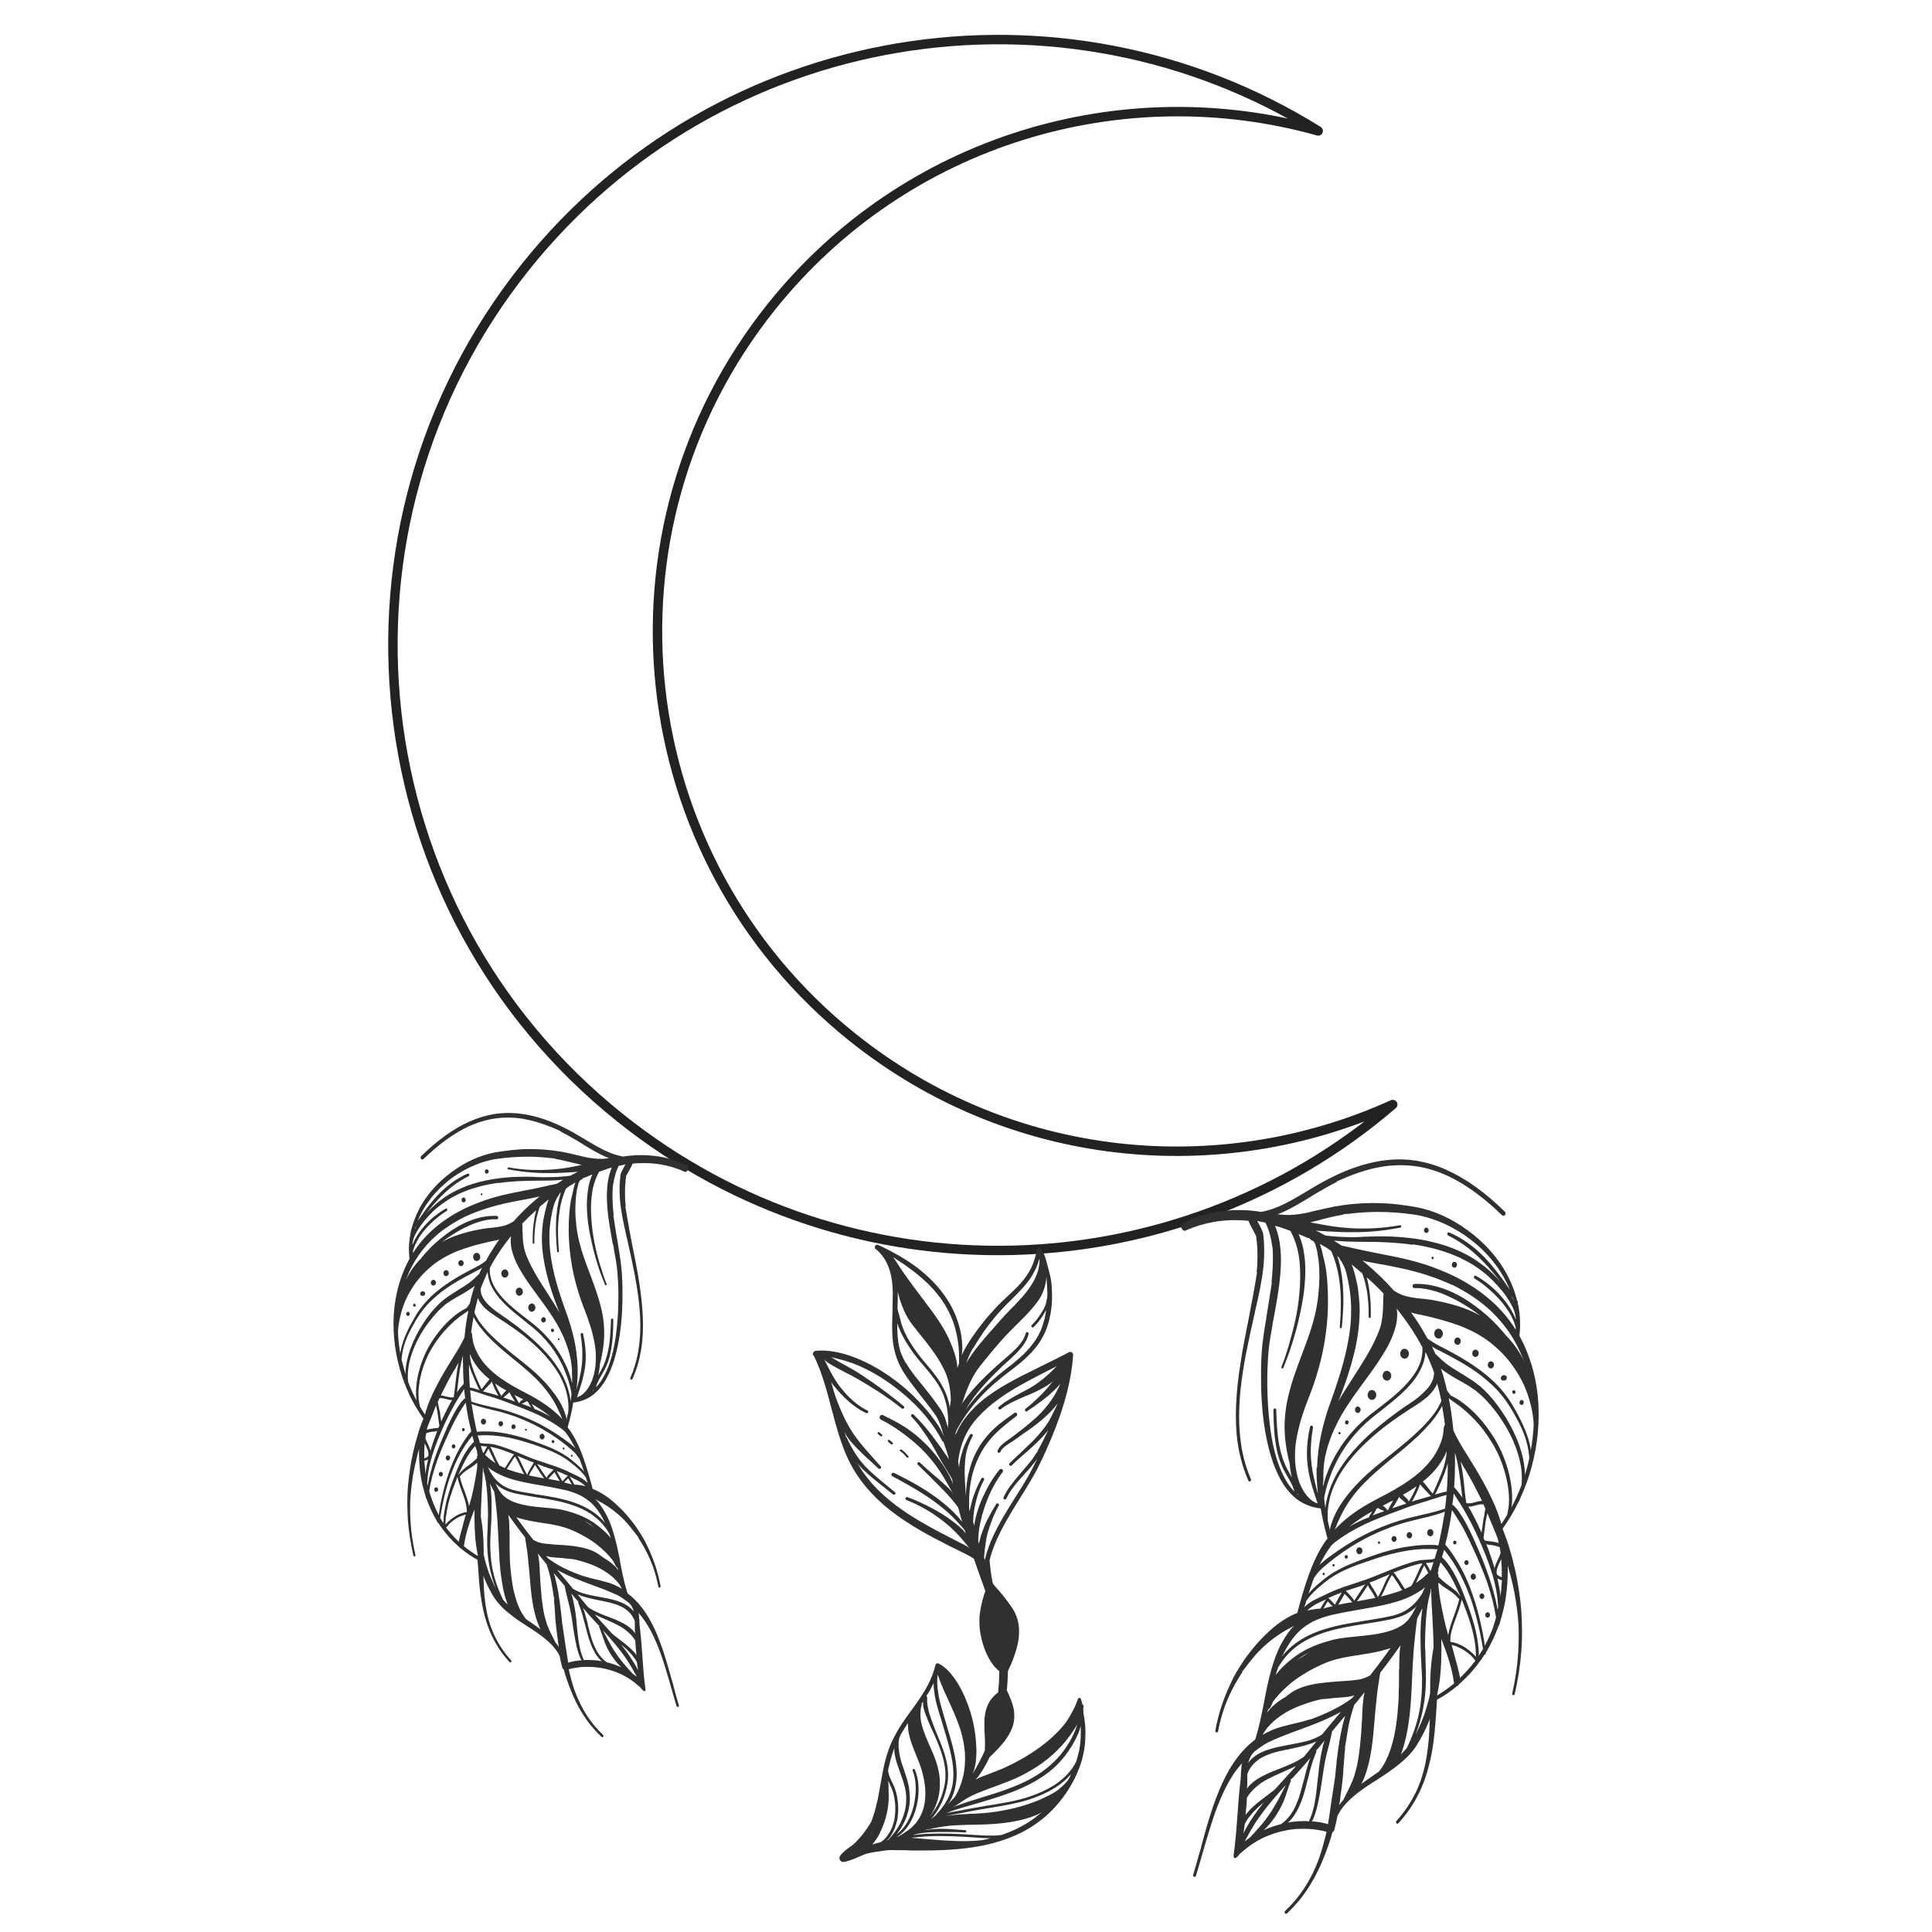 <?xml version="1.0" encoding="UTF-8"?><svg id="OBJECTS" xmlns="http://www.w3.org/2000/svg" viewBox="0 0 170 170"><defs><style>.cls-1{fill:#303030;}.cls-2{fill:none;stroke:#222221;stroke-linecap:round;stroke-linejoin:round;stroke-width:.83px;}</style></defs><path class="cls-2" d="M75.02,91.28c-19.73-15.78-22.92-44.57-7.14-64.29,11.83-14.78,30.96-20.28,48.11-15.47C93.38-2.58,63.3,2.16,46.25,23.47c-18.38,22.98-14.66,56.51,8.32,74.89,20.34,16.27,48.93,15.21,67.98-1.17-15.19,6.9-33.61,5.23-47.53-5.91Z"/><path class="cls-1" d="M79.21,127.68c.11.08.21.17.31.26.09.09.18.19.26.29,0,.01.02.02.03.03.03.02.07.01.1,0,.04-.03.05-.09.02-.13-.09-.11-.18-.21-.27-.3-.1-.1-.21-.19-.33-.28-.04-.03-.1-.02-.14.02-.03.04-.02.1.02.13Z"/><path class="cls-1" d="M78.16,126.88c.09.07.18.14.26.22,0,0,0,0,.01,0,.02,0,.04.01.06,0,.02,0,.05-.02.06-.04.02-.02.02-.05.02-.07,0-.03-.02-.05-.04-.06-.08-.08-.17-.15-.26-.22-.04-.03-.1-.02-.13.02-.03.04-.02.1.02.13Z"/><path class="cls-1" d="M77.27,126.19s.07.07.11.1c.04.03.07.06.11.09,0,0,0,0,.01,0,.04.02.09,0,.12-.03.03-.04.02-.1-.02-.13-.04-.03-.08-.06-.12-.09-.04-.03-.07-.07-.11-.1-.02-.02-.05-.02-.07-.02-.03,0-.05.02-.06.04-.02.02-.02.05-.02.07,0,.03.02.05.04.06Z"/><path class="cls-1" d="M71.6,119.27c.75,1.53,1.17,3.16,1.58,4.73l.08.29.14.53c.23.85.51,1.83.89,2.79.38.97.87,1.85,1.44,2.63.56.76,1.26,1.51,2.07,2.22.73.62,1.54,1.2,2.54,1.82.77.47,1.59.93,2.67,1.48.46.24.92.47,1.38.69l.06.03.06.03c.44.22.84.41,1.19.65.19.57.4,1.16.61,1.75l.08.21.05.13.05.15c.08.21.15.41.21.61-.04.11-.08.23-.12.35-.11.34-.2.7-.28,1.11-.04.19-.06.39-.09.58-.02.17-.03.36-.03.59,0,.19,0,.38.02.57.01.17.04.35.07.52.05.29.12.61.24.99.11.37.25.71.41,1.02.08.15.16.31.26.46.08.12.17.26.31.43.09.11.21.22.35.35.04.03.06.05.09.07,0,.32-.02.65-.03.97-.02.3-.04.59-.07.89-.15.11-.29.24-.4.36-.15.15-.28.32-.39.52-.1.17-.18.34-.23.51-.06.16-.1.34-.14.58-.07.39-.06.79-.05,1.16v.27s.02.17.02.17v.1c.02.22.03.43.03.65,0,.28,0,.51-.01.7v.1c-.31.7-.68,1.42-1.13,2.13.15-.24.25-.6.33-1.11.06-.5.08-1.03.03-1.6-.03-.53-.09-1.04-.2-1.58-.07-.41-.17-.8-.3-1.21-.14-.46-.3-.88-.46-1.26-.2-.47-.42-.89-.65-1.27-.26-.42-.53-.78-.8-1.07-.11-.12-.24-.24-.39-.36-.13-.11-.28-.21-.48-.31-.05-.03-.09-.04-.14-.03-.06.01-.14.06-.15.14-.07.28-.17.58-.29.92-.12.29-.23.55-.37.82-.41.79-.92,1.5-1.41,2.18l-.03.04-.03.04-.03.04c-.31.42-.57.79-.8,1.14-.27.4-.51.82-.73,1.25-.67,1.31-.92,2.73-1.16,4.1l-.02.13-.03.15-.03.17c-.05.28-.1.57-.16.85-.12.54-.23.98-.35,1.35-.07.23-.15.44-.23.64-.19.32-.4.63-.62.93-.23.31-.49.6-.76.88,0,0,0,0,0-.01-.07.07-.15.15-.23.21-.07.06-.15.11-.22.16-.19.14-.38.28-.56.44-.08.07-.16.15-.23.23-.06.07-.11.14-.14.22-.03.08-.04.17,0,.25.03.07.08.13.15.17,0,0,0,0,0,0,.07.03.13.03.2.03.08,0,.16-.02.24-.04.22-.06.44-.14.65-.22.22-.09.44-.18.66-.28.09-.04.18-.07.26-.11.06-.02.12-.05.18-.07.25-.06.5-.11.75-.15.29-.05.58-.09.87-.13.15-.02.3-.03.45-.04.2,0,.41,0,.6.01h.16s.08,0,.08,0h.43c.4.03.81.03,1.21.03.45,0,.9,0,1.35-.01,2.13-.05,3.81-.25,5.29-.65.89-.24,1.71-.55,2.43-.91.78-.39,1.52-.89,2.21-1.49.71-.63,1.34-1.37,1.9-2.22.27-.42.51-.86.72-1.31.19-.4.36-.85.51-1.34.1-.37.19-.77.25-1.21.05-.39.07-.8.07-1.27,0-.57-.07-1.15-.18-1.71,0-.04.01-.09,0-.15,0-.07,0-.14-.02-.22.02-.09.03-.14.04-.18,0-.08-.04-.17-.12-.21-.01-.1-.05-.24-.12-.45-.01-.04-.04-.07-.07-.09-.02,0-.05-.01-.06-.01-.06,0-.11.04-.13.1-.09.25-.18.48-.28.69-.2.44-.47.9-.76,1.34-.17.22-.36.45-.58.69-.7.75-1.53,1.43-2.53,2.07-.5.32-1.03.62-1.57.9-.32.16-.55.27-.77.37-.2.09-.41.17-.62.25l-.04.02-.05.02-.05.02-.27.1-.04.02-.04.02h-.04s-.07.04-.07.04c-.37.14-.76.28-1.12.45-.06.03-.12.06-.18.09.26-.26.52-.64.86-1.24.13-.23.25-.47.37-.72.28-.27.61-.59.93-.95.52-.58.85-1.1,1.06-1.64.11-.28.17-.59.19-.9,0-.14,0-.28-.01-.44,0-.13-.03-.27-.07-.44-.05-.25-.14-.51-.27-.84-.09-.23-.2-.46-.31-.69.06-.56.09-1.13.1-1.69.23-.48.4-.88.54-1.28.12-.34.23-.7.31-1.05.08-.35.12-.71.13-1.08,0-.18,0-.35-.02-.52-.01-.14-.04-.31-.1-.53-.04-.16-.09-.32-.17-.51-.07-.18-.17-.35-.26-.5-.03-.05-.07-.11-.11-.16l-.04-.06c-.11-.16-.19-.27-.27-.38-.15-.21-.32-.42-.48-.62-.12-.15-.24-.29-.36-.43l-.15-.17c-.07-.08-.13-.15-.2-.23l-.12-.14-.02-.06-.04-.12-.06-.35-.06-.36c-.05-.36-.09-.73-.12-1.02v-.06s-.02-.09-.02-.09c.07-.28.14-.53.21-.75.27-.82.67-1.69,1.27-2.75.38-.67.82-1.38,1.12-1.86l.03-.05.07-.12.39-.62c.31-.51.55-.9.76-1.27.2-.34.41-.76.66-1.27.51-1.07.94-2.06,1.3-3,.43-1.11.76-2.14,1.02-3.16.14-.59.26-1.13.34-1.62.04-.26.08-.52.11-.77.02-.16.03-.32.05-.48v-.1s.03-.25.03-.25c0-.1-.03-.18-.09-.23-.01-.02-.03-.03-.06-.04-.07-.04-.16-.03-.25.02-.54.28-1.11.58-1.71.87-.24.12-.49.24-.74.36l-.12.06-.1.05-.07.04c-.47.23-.94.46-1.41.7-.79.41-1.63.86-2.43,1.4-.84.56-1.52,1.13-2.07,1.76-.57.62-1.01,1.31-1.31,2.05.02-.05.02-.11.01-.17l.03-.08v-.04c.03-.05.05-.1.07-.14l.03-.08.05-.09.04-.07c.58-1.04,1.3-2,2.12-2.85.34-.36.74-.74,1.2-1.13.42-.36.88-.71,1.21-.97l.05-.04.07-.05c.79-.59,1.69-1.33,2.38-2.26.32-.45.59-.95.78-1.47.17-.47.3-1.01.39-1.64.07-.52.09-1.07.06-1.67-.01-.56-.09-1.11-.24-1.63-.04-.14-.08-.28-.11-.42l-.02-.07c-.04-.17-.08-.33-.13-.49-.06-.21-.11-.38-.17-.52-.03-.07-.06-.13-.1-.2-.02-.04-.05-.07-.08-.11l-.04-.05-.03-.09-.02-.04-.02-.05s-.05-.07-.09-.09c-.03-.01-.07-.02-.1-.02-.09.02-.15.08-.16.16-.02.15-.05.3-.1.48-.15.57-.33,1.05-.57,1.46-.12.21-.29.46-.5.74-.2.25-.42.48-.6.67l-.03.03c-.25.25-.48.47-.72.69-.17.16-.35.33-.52.49-.39.37-.78.79-1.16,1.23-.38.43-.74.88-1.06,1.32-.16.22-.32.45-.48.68-.17.25-.34.52-.5.79-.15.26-.28.51-.39.75.07-.35.07-.76.02-1.26-.03-.43-.12-.89-.27-1.41-.13-.44-.29-.87-.49-1.29-.19-.39-.42-.79-.69-1.18-.61-.91-1.45-1.77-2.48-2.56-.44-.34-.95-.68-1.55-1.03-.26-.15-.52-.29-.78-.43l-.23-.12-.09-.04c-.12-.07-.23-.12-.34-.18-.15-.07-.3-.14-.46-.2-.06-.03-.12-.03-.17,0-.05.02-.08.06-.1.12-.02.06-.02.1,0,.15,0,.03.02.05.05.08.09.06.15.12.21.17.25.24.46.5.64.8.17.3.3.61.4.93.16.53.25,1.13.27,1.89,0,.46-.01.98-.02,1.4v.06s0,.1,0,.1v.09c-.04.91-.08,1.84.04,2.8.05.37.13.72.22,1.04.06.2.13.4.22.62.1.25.23.51.39.78.11.19.24.38.43.66.16.24.33.47.51.7.19.24.37.49.56.73l.14.18.39.5c.17.21.33.43.49.64l.03.04.06.08c.13.17.26.35.37.52.19.33.35.7.47,1.09.02.06.04.13.06.19v.05s.05.13.05.13l.02.08c.02.09.05.18.07.26-.13-.4-.39-.87-.8-1.43-.42-.59-.92-1.18-1.53-1.81-.57-.6-1.19-1.14-1.83-1.63-.87-.67-1.77-1.23-2.68-1.67-.34-.17-.65-.3-.9-.4-.62-.25-1.22-.42-1.79-.53-.63-.12-1.21-.15-1.73-.1-.08,0-.15.04-.2.1-.06.06-.1.2-.06.3ZM82.58,147.52c.07.24.16.47.23.64.16.4.31.73.45,1.03l.02.04.02.05.12.26c.46,1.01.81,1.79,1.08,2.63.23.72.36,1.44.41,2.13.03.65-.01,1.28-.13,1.87-.12.55-.3,1.07-.53,1.54-.07.13-.14.25-.21.38-.17.19-.36.39-.6.64l-.04.04-.04.04c.13-.14.26-.35.39-.61.11-.25.2-.51.27-.78.05-.22.1-.46.13-.75.05-.45.04-.91-.03-1.47-.04-.41-.13-.86-.28-1.48-.09-.35-.18-.69-.28-1.03l-.02-.07-.04-.13-.07-.22-.1-.35-.1-.35-.12-.39-.11-.38c-.18-.6-.3-1.06-.39-1.51-.05-.25-.08-.51-.12-.8-.03-.45-.03-.82.02-1.16.01.06.03.13.05.19ZM82.15,148.1c0,.29.03.62.09,1.03.11.68.31,1.33.51,1.96l.07.22c.09.29.18.58.26.87l.05.17.07.23c.08.28.16.55.23.81.23.82.37,1.49.43,2.11.02.21.03.47.03.74,0,.25-.03.5-.07.77-.03.16-.07.34-.12.5-.06.2-.13.39-.22.59-.1.21-.22.43-.36.65-.14.2-.29.4-.46.61-.12.14-.24.27-.36.4-.13.11-.27.21-.42.32.1-.08.21-.2.35-.39.28-.38.52-.8.71-1.25.18-.42.32-.9.42-1.48.07-.39.08-.8.04-1.25-.03-.36-.11-.77-.25-1.24-.09-.33-.22-.69-.42-1.19-.08-.19-.16-.38-.24-.57-.09-.21-.17-.42-.25-.63-.16-.39-.3-.79-.44-1.22-.12-.39-.19-.76-.22-1.12,0-.08,0-.16,0-.24v-.11c0-.08-.02-.13-.07-.16.24-.34.44-.71.63-1.12ZM81.26,149.66c-.04.06-.05.15-.04.28.01.2.05.4.12.62.05.15.11.29.16.44l.03.07.05.14c.08.21.17.41.26.61.06.15.13.29.2.44l.08.17c.09.2.18.41.27.62.22.54.38.94.49,1.31.08.25.15.51.2.78.06.25.09.52.11.81,0,.22,0,.42,0,.58-.02.23-.06.45-.1.66-.07.29-.14.56-.22.79-.1.28-.21.54-.33.77h0c-.13.24-.28.49-.46.74-.11.15-.22.3-.34.44.17-.21.33-.47.48-.78.15-.33.28-.69.37-1.09.09-.4.12-.81.11-1.26,0-.39-.06-.8-.17-1.23-.08-.34-.2-.71-.39-1.17-.09-.22-.18-.44-.28-.66l-.03-.06-.05-.11-.11-.26c-.2-.46-.34-.83-.45-1.16-.06-.18-.11-.36-.15-.54-.04-.2-.07-.4-.08-.61,0-.28.01-.53.05-.75.02-.08.04-.15.06-.23.01-.04,0-.08,0-.13.06-.06.11-.14.17-.23ZM84.12,162.27s0,0,0,0c.01,0,.02,0,.03,0-.01,0-.02,0-.03,0ZM76.69,161.3s-.05.08-.08.12c.06-.11.13-.21.19-.33-.04.07-.07.15-.11.22ZM76.81,161.07c.05-.1.09-.19.13-.29-.04.1-.09.2-.13.29ZM77.99,161.65c-.06.08-.13.15-.21.22-.09.08-.17.15-.27.22-.14.03-.28.07-.42.11-.11.03-.23.06-.34.1.15-.17.29-.36.42-.56.16-.25.29-.52.4-.79,0,0,0,0,0,0,.21-.45.36-.93.47-1.42.05-.23.09-.47.12-.71.03-.24.04-.47.04-.71,0,0,0,0,0,0,0-.33-.01-.66-.02-.99,0-.14-.01-.28-.03-.43.03.06.05.11.08.17l.03.06.02.05c.08.17.15.32.21.47.06.15.12.36.17.59.04.18.07.37.1.63.02.16.02.37.02.63,0,.2-.03.42-.06.7-.06.33-.16.65-.29.95-.12.25-.26.48-.44.71ZM81.19,161.06s0,0,0,0c0,0,0,0,0,0,0,0,0,0,0,0ZM79.89,151.64s0,.09,0,.14c0,.2.03.42.05.6.03.17.07.35.14.6.12.43.28.82.42,1.18l.12.3.04.09.02.06.05.12c.07.18.14.36.21.54.12.33.2.61.27.89.09.35.15.71.19,1.09.04.47.03.94-.04,1.4-.03.18-.07.36-.12.53-.06.19-.12.34-.19.49-.13.27-.29.54-.49.78-.14.15-.26.27-.39.39-.15.13-.3.24-.41.31-.22.15-.44.29-.67.43l-.04.02-.12.04c.23-.16.44-.34.63-.54.23-.24.41-.51.57-.8.16-.28.28-.57.38-.87.21-.62.31-1.27.32-1.92,0-.61-.09-1.23-.33-1.79-.02-.05-.09-.08-.14-.06-.05.02-.08.08-.06.14.05.12.09.25.13.38.1.38.14.76.15,1.15,0,.55-.07,1.1-.2,1.64-.12.46-.29.9-.52,1.32-.09.16-.19.31-.3.46-.09.13-.2.24-.31.35-.11.11-.23.21-.36.31.18-.23.35-.47.49-.72.16-.28.29-.56.39-.83.1-.28.18-.6.24-.96.05-.3.06-.62.04-.96-.02-.34-.06-.67-.14-1-.06-.26-.14-.52-.22-.77l-.02-.05-.11-.33c-.06-.18-.12-.36-.18-.54-.07-.2-.13-.42-.2-.72-.05-.26-.09-.52-.11-.77-.01-.3,0-.54.05-.77,0-.03.03-.1.05-.16.02-.06.04-.11.07-.16l.02-.05c.17-.3.38-.62.62-.99ZM78.73,153.74c-.05.14-.04.3-.03.43.02.17.05.32.09.51.08.35.2.68.31.99l.08.22.02.06.02.06c.08.23.16.45.24.68.07.22.12.41.17.6.05.22.09.48.11.78h0c0,.18,0,.36-.01.55-.01.18-.04.37-.08.6-.1.43-.25.85-.44,1.23-.11.21-.25.44-.42.68-.14.19-.31.4-.52.64l-.07.08-.04.04-.18.05c.12-.04.2-.13.26-.2.18-.23.31-.46.44-.75.09-.21.18-.47.26-.81.06-.3.09-.61.1-.95,0-.3-.02-.63-.08-1-.05-.31-.13-.64-.26-.96-.06-.15-.13-.3-.2-.44-.09-.19-.17-.36-.24-.54-.03-.09-.06-.19-.08-.29-.02-.07-.03-.15-.04-.23l.03-.09v-.06c.13-.54.24-.97.36-1.33.06-.18.12-.36.2-.54ZM74.14,163.51s0,0,0,0c0,0,0,0,0,0,0,0,0,0,0,0ZM74.15,163.51s0,0,0,0c0,0,0,0,0,0,0,0,0,0,0,0ZM86.48,161.91l-.26.03c-1.24.12-2.48.05-3.63-.03-.37-.03-.74-.06-1.11-.09l-.7-.06c-.21-.02-.42-.03-.63-.05.49-.05.97-.1,1.48-.13,1.37-.06,2.73.01,4.11.1l.25.02c.41.03.79.05,1.17.05-.23.06-.45.11-.67.16ZM91.57,159.55c-.35.29-.7.55-1.05.78-.72.46-1.53.84-2.38,1.13-.16.02-.33.04-.5.05-.29.01-.62.01-1.03,0-.21-.01-.41-.02-.62-.04h-.11s-.38-.03-.38-.03c-.54-.03-1.44-.09-2.31-.1-.81-.01-1.55,0-2.25.07-.22.02-.43.04-.65.07.05,0,.11-.02.17-.05.3-.08.61-.14.93-.17.37-.04.74-.05,1.11-.06,0,0,0,0,0,0,0,0,.02,0,.03,0,0,0,0,0,.01,0,0,0,0,0,0,0,.39,0,.79,0,1.18,0,.4,0,.8.02,1.2.04.06,0,.11-.03.11-.09,0-.05-.03-.11-.09-.11-.48-.03-.95-.07-1.43-.1-.49-.03-.99-.03-1.48.02-.24.02-.49.05-.73.09h.02c.08-.03.16-.05.24-.07.04,0,.08-.01.13-.02l.13-.02h.06s.22-.06.22-.06c.12-.02.23-.05.35-.07.38-.07.75-.12,1.1-.16.71-.06,1.52-.08,1.96-.09h.1s.09,0,.09,0c.39,0,.74-.02,1.08-.03,1.05-.04,1.97-.15,2.81-.33.79-.17,1.49-.41,2.09-.72-.03.02-.06.05-.09.07ZM94.26,156.1s-.02.04-.03.05l-.07.14h.02c-.05.07-.09.15-.13.22l-.1.16c-.06.07-.12.14-.18.21-.32.34-.62.6-.93.8-.16.1-.34.2-.61.33-.21.11-.42.2-.63.3-.39.18-.83.34-1.33.5-.64.21-1.34.38-2.07.51-.32.06-.67.11-1.08.16-.38.05-.78.08-1.23.1l-.42.02h-.07c-.56.03-1.2.06-1.79.14-.14.02-.34.05-.53.09.37-.09.77-.16,1.15-.23l.29-.05.3-.06.15-.03.35-.07c.31-.06.62-.11.94-.17l.67-.11.42-.07.71-.12c.5-.09,1.08-.2,1.66-.34,1.04-.26,1.97-.62,2.76-1.06.43-.24.83-.52,1.2-.84.21-.18.4-.38.59-.6ZM94.89,152.5c.08-.2.15-.41.2-.61.04.78,0,1.51-.15,2.22-.07.29-.15.6-.25.91-.09.18-.2.36-.33.56-.11.15-.24.31-.4.5-.17.19-.37.37-.58.54-.21.18-.43.34-.67.49-.64.4-1.37.73-2.25,1.02-.24.08-.51.16-.85.24-.4.1-.77.17-1.02.22-.55.1-1.1.2-1.64.28h-.05s-.54.1-.54.1c-.36.06-.72.12-1.08.19-.19.04-.37.07-.56.11-.12.02-.25.05-.38.07l-.1.02h-.04s-.05.01-.05.01c-.26.04-.58.1-.89.18.2-.08.36-.15.5-.2.38-.14.82-.26,1.08-.34l.35-.1.55-.16.21-.06c.22-.06.42-.12.61-.18.8-.24,1.74-.53,2.66-.89.96-.38,1.76-.79,2.45-1.25.37-.24.74-.53,1.09-.84.33-.3.64-.64.96-1.04.2-.26.4-.56.63-.92.2-.34.38-.69.53-1.06ZM84.56,158.57l.33-.22c.21-.13.43-.25.69-.38.24-.12.5-.22.71-.3l.12-.05c.37-.15.75-.28,1.12-.42l.11-.04.45-.17c.45-.16,1.03-.39,1.6-.66.45-.22.9-.47,1.43-.8.91-.57,1.75-1.29,2.49-2.14.16-.19.33-.4.51-.64.17-.23.35-.49.52-.77.05-.09.1-.18.15-.27l-.02.08c-.08.27-.18.52-.3.79-.29.64-.69,1.26-1.17,1.84-.24.29-.5.56-.77.8-.27.25-.56.48-.9.72-.44.3-.92.58-1.43.83-.49.24-1.03.46-1.63.68-.67.25-1.35.46-2.17.71l-.25.08-.62.19c-.26.08-.51.16-.76.25l-.14.05c-.21.07-.42.15-.63.22l-.13.05h-.02c.18-.07.35-.18.49-.28l.21-.14ZM85.35,125.6c.4-.6.91-1.17,1.59-1.76,1.17-1.01,2.48-1.77,3.61-2.37.48-.26.97-.51,1.46-.76l.11-.06.15-.08.24-.12.09-.04.07-.04.08-.04c.09-.04.17-.09.25-.13l-.14.13-.13.14c-.31.31-.61.58-.91.83-.17.13-.34.26-.51.39-.19.14-.39.27-.58.38l-.21.12-.09.05c-.15.09-.31.17-.47.25l-.15.08c-.17.09-.34.18-.51.28l-.19.11c-.2.11-.41.24-.64.39-.2.13-.37.27-.58.44-.03.02-.05.06-.05.1,0,.03,0,.07.03.09.02.02.03.03.04.04.05.02.1.02.14-.02.17-.14.37-.27.53-.36.21-.12.43-.23.67-.35.13-.06.26-.12.39-.18l.06-.03c.09-.04.18-.08.28-.12l.16-.07.07-.03.06-.02.07-.03c.12-.05.24-.11.37-.16.23-.09.45-.2.73-.34.29-.15.5-.27.69-.39.17-.11.34-.23.51-.37l-.14.17-.05.06c-.12.16-.25.31-.38.46-.14.16-.29.32-.44.47-.22.22-.44.43-.66.63-.08.08-.17.15-.25.22l-.09.08c-.13.11-.26.22-.39.32-.03.03-.04.06-.05.09,0,.03,0,.07.02.1.02.02.03.03.04.04.05.02.1.02.14-.02l.07-.05.07-.05.11-.08.14-.09.04-.03.15-.1.08-.05.08-.06.04-.03.05-.04c.13-.09.26-.19.39-.29l.06-.04c.19-.15.36-.28.53-.42.21-.17.41-.36.6-.54.18-.17.34-.36.49-.52,0,0,0,.01,0,.02-.14.31-.29.6-.45.88-.34.58-.77,1.14-1.25,1.65-.35.35-.67.64-.96.88-.37.31-.75.61-1.13.9l-.25.19-.25.19c-.09.07-.18.13-.28.2l-.13.09-.07.05c-.29.21-.6.46-.74.82-.03.07,0,.14.06.17.04.02.08.02.11,0,.04-.02.06-.04.08-.07.02-.05.04-.08.06-.12.04-.07.09-.13.15-.19.18-.18.42-.34.61-.46l.16-.1c.22-.14.44-.3.65-.45l.22-.16.26-.19.11-.07.12-.08c.15-.11.31-.22.46-.33.36-.27.66-.5.9-.71.27-.23.53-.49.81-.77.17-.18.34-.38.53-.63-.4.83-.57,1.19-.75,1.51-.39.66-.92,1.25-1.39,1.75-.38.38-.77.74-1.02.98l-.08.08-.05.05c-.33.3-.64.59-.94.89-.06.05-.07.13-.02.18.02.02.03.03.05.04.04.02.1.03.15-.02.41-.41.88-.82,1.16-1.06l.07-.06.34-.3.27-.24c.6-.55,1.05-1.03,1.42-1.5l-.04.05-.08.16c-.22.45-.51,1.05-.88,1.7h.06s-.13.12-.13.12c-.08.13-.15.25-.23.37-.12.18-.25.35-.38.5-.24.3-.48.57-.67.79l-.19.23c-.32.37-.57.67-.82,1.01-.23.31-.44.66-.62,1.04-.03.06,0,.14.06.17.07.03.16,0,.19-.07.05-.11.11-.22.17-.33.33-.58.76-1.08,1.22-1.59l.27-.3.08-.09c.11-.12.23-.25.33-.37.22-.26.43-.52.63-.78-.25.51-.49.99-.77,1.49-.33.58-.7,1.17-1.05,1.72l-.02.03-.07.11c-.69,1.09-1.39,2.22-1.96,3.44-.29.63-.5,1.21-.64,1.73-.04.13-.07.26-.1.39v-.1s-.05-.12-.05-.12c.01-.29.04-.62.1-1,.03-.21.05-.41.09-.62v-.05c.05-.2.09-.39.14-.59.06-.2.12-.39.19-.59.07-.2.14-.4.22-.6.08-.2.17-.4.26-.59.1-.22.21-.43.3-.58.03-.05,0-.13-.04-.16-.08-.04-.16-.03-.19.03l-.13.22-.09.15-.18.3c-.12.22-.24.44-.35.66l-.04.07c-.05.09-.09.19-.13.28-.05.12-.1.24-.15.35-.09.24-.18.47-.26.71-.04.12-.07.24-.1.36-.03.12-.06.25-.09.37,0,.05-.02.09-.03.14l.02-.16-.05-.16v-.11c0-.63.1-1.3.32-2.1v-.06s.09-.27.09-.27c.04-.14.09-.28.13-.43.08-.26.19-.53.29-.78.16-.41.38-.87.65-1.35.24-.41.45-.73.66-.99.03-.04.04-.09.03-.14,0-.04-.03-.09-.06-.11h0c-.11-.05-.2-.04-.25.03-.1.12-.2.25-.29.38-.1.14-.19.28-.29.42-.18.26-.36.58-.57.98-.4.77-.71,1.54-.9,2.29-.08.28-.14.58-.18.91v-.1c-.01-.07-.04-.14-.06-.21l-.02-.04c0-.65.1-1.32.29-2.01.17-.65.39-1.21.67-1.73.01-.03.01-.06,0-.09-.01-.04-.04-.07-.07-.08-.07-.03-.13,0-.17.06-.24.44-.45.89-.61,1.33-.08.19-.15.42-.23.73-.08.29-.14.55-.18.78v.05s-.01-.06-.02-.09l-.03-.1c-.01-.19-.01-.38-.01-.56,0-.93.11-1.81.32-2.61.17-.64.43-1.27.76-1.86.18-.32.36-.59.55-.83.18-.24.39-.49.67-.77.53-.53,1.13-1,1.66-1.41l.22-.17c.07-.06.08-.16.02-.23,0-.02-.02-.03-.06-.04-.05-.03-.12-.02-.17.02-.24.17-.48.35-.72.52-.31.22-.55.41-.75.58-.42.36-.81.76-1.15,1.2-.28.35-.56.79-.81,1.31-.21.43-.38.89-.51,1.41-.13.48-.22.98-.26,1.49-.03.24-.04.49-.05.8-.07-.95-.1-1.56-.11-2.06,0-.41.02-.73.04-.99.02-.35.08-.69.17-1.03.06-.21.12-.39.18-.55.07-.18.16-.36.26-.55l.05-.09c.03-.06.03-.14-.03-.18-.08-.04-.15-.03-.19.03-.17.27-.31.55-.44.84-.07.15-.13.31-.18.46-.05.15-.09.3-.14.45l-.02.09c-.09.32-.15.65-.19,1.03,0,.03,0,.07-.01.1v-.14s-.02-.11-.02-.11l-.02-.14-.03-.23v-.04c.04-.23.06-.41.1-.58.05-.29.12-.57.23-.89.18-.53.43-1.04.73-1.49ZM85.63,118.64c.18-.32.39-.65.63-1.01.2-.31.42-.62.66-.94.46-.62.96-1.21,1.49-1.75.19-.2.39-.39.59-.59l.1-.1.05-.05.11-.11.26-.26c.39-.4.7-.75.96-1.09.28-.38.51-.78.7-1.2.1-.23.19-.49.28-.79v.02s.01.13.01.13c0,.22-.03.46-.08.72-.1.39-.25.77-.46,1.15-.22.38-.48.76-.82,1.17-.29.34-.61.68-.88.96l-.05.05-.06.06c-.25.25-.48.49-.71.74-.21.22-.41.45-.61.68l-.14.16c-.16.18-.31.36-.47.53-.43.48-.77.88-1.04,1.22-.46.56-.83,1.09-1.15,1.64l.09-.21c.11-.33.28-.71.52-1.14ZM79.16,111.47c-.17-.26-.34-.51-.51-.77l-.03-.04-.03-.04c1.24.79,2.26,1.56,3.02,2.3h.01s0-.01,0-.01c.62.62,1.14,1.27,1.55,1.93.37.62.65,1.26.84,1.9.11.38.2.78.26,1.17.07.42.11.85.12,1.33,0,.24,0,.48,0,.72l-.04.1-.04.11c-.03.08-.05.15-.08.22.02-.29-.05-.67-.19-1.15-.07-.24-.15-.47-.24-.71-.08-.2-.17-.42-.31-.74-.2-.42-.44-.86-.71-1.29-.13-.21-.27-.41-.41-.61l-.04-.06c-.18-.26-.36-.51-.55-.76-.23-.31-.46-.62-.69-.92l-.39-.52c-.36-.48-.72-.96-1.06-1.45-.16-.24-.33-.47-.49-.71ZM79.09,115.63c-.04-.15-.07-.27-.1-.39l-.02-.11c.02-.44.04-.96.02-1.5.02.08.04.17.06.25.04.16.08.32.13.48.1.31.22.63.37.97.14.32.31.63.52.94.08.13.18.25.27.37l.04.05c.11.14.21.27.32.41l.28.35c.14.17.28.35.42.52.38.49.83,1.07,1.23,1.73.38.63.63,1.16.78,1.68.14.49.23,1.06.25,1.64v.07s0,.08,0,.08v.05c-.03.22-.06.44-.09.67,0-.07-.01-.15-.04-.27-.06-.32-.16-.64-.29-.98-.11-.3-.28-.62-.5-.99-.37-.6-.85-1.16-1.2-1.58l-.16-.19c-.24-.29-.47-.57-.67-.84-.24-.32-.45-.64-.64-.95-.36-.59-.61-1.13-.76-1.65-.03-.09-.06-.22-.09-.35l-.07-.26-.05-.19ZM83.35,125.42c-.04-.15-.08-.3-.13-.45-.05-.15-.1-.29-.17-.44-.16-.35-.37-.65-.61-.98-.46-.65-.97-1.29-1.46-1.89l-.17-.21c-.17-.2-.33-.41-.49-.62-.21-.28-.42-.59-.62-.92l-.05.05.03-.05-.02-.05c-.09-.17-.21-.39-.3-.6-.07-.15-.12-.3-.17-.46-.14-.5-.22-1.08-.24-1.86,0-.17,0-.34,0-.52.02.07.04.13.06.19l.03.08c.23.62.56,1.23,1,1.89.19.29.39.57.61.84.21.27.43.53.65.78.42.49.88,1.05,1.26,1.65.14.23.25.45.35.65.1.21.18.45.27.76.07.23.14.52.18.86.04.25.06.54.07.88v.12s0,.19,0,.19c0,.14-.02.28-.02.42,0-.1-.02-.21-.05-.3ZM85.62,121.13c.09-.16.19-.32.29-.48.1-.15.21-.29.31-.42l.03-.04c.27-.35.54-.67.81-1,.23-.28.46-.56.7-.83l.12-.14c.27-.32.53-.61.78-.86.18-.19.35-.36.52-.53l.09-.09.13-.13c.27-.27.55-.55.82-.82.3-.32.55-.59.75-.84.21-.26.43-.54.6-.84.29-.52.46-1.13.51-1.77.04.64.07,1.02.08,1.39,0,.1,0,.19,0,.29-.03.19-.06.39-.1.58-.02.09-.05.19-.09.29-.04.1-.09.2-.13.29-.32.55-.62.97-.95,1.31-.03.03-.06.06-.09.09-.02.01-.04.04-.05.08,0,.03,0,.07.02.09.01.01.03.03.04.04.04.02.1.02.14-.02.1-.1.2-.2.29-.3.1-.12.2-.24.29-.37.18-.25.33-.49.5-.79l.03-.05h0c-.04.25-.09.53-.15.81-.07.24-.14.48-.22.72-.1.27-.23.53-.36.78-.27.47-.62.93-1.06,1.39-.27.28-.58.55-.92.84-.25.21-.5.41-.76.6l-.3.24c-.71.55-1.35,1.14-1.92,1.73-.52.54-1.01,1.12-1.44,1.73l.08-.12c.15-.27.31-.51.48-.75.15-.23.34-.47.56-.74.33-.41.73-.86,1.22-1.36.28-.29.61-.61,1.03-1.01.13-.12.26-.24.4-.36l.05-.04c.15-.14.29-.27.44-.41.34-.32.6-.62.84-.93.11-.16.21-.32.29-.47.08-.16.14-.33.19-.54,0-.07-.04-.12-.08-.15-.06-.01-.1,0-.13.02-.03.02-.04.05-.05.09-.05.18-.11.33-.2.5-.15.25-.35.52-.62.81-.23.23-.48.46-.79.73l-.19.16c-.21.18-.42.36-.63.55-.77.69-1.36,1.26-1.85,1.79-.31.33-.59.66-.85.99-.2.25-.37.49-.52.72.05-.09.09-.19.12-.27l.11-.33c.19-.55.43-1.19.79-1.86ZM79.55,123.76l-.08-.07c-.41-.34-.85-.7-1.31-1.04-.24-.18-.47-.36-.71-.53-.15-.11-.31-.22-.46-.33l-.26-.18c-.24-.17-.49-.34-.73-.5-.24-.16-.48-.32-.73-.47-.29-.17-.58-.33-.88-.5-.22-.12-.42-.23-.62-.34-.22-.13-.44-.26-.65-.39.68.17,1.19.3,1.6.44.46.15.94.35,1.42.59.58.28,1.14.6,1.68.96,1.3.86,2.44,1.85,3.39,2.93.71.82,1.3,1.67,1.74,2.54l.05-.05c.25.71.4,1.16.49,1.54v.1c0-.08-.06-.17-.12-.25-.04-.06-.09-.12-.13-.18l-.03-.04-.1-.14-.05-.07-.08-.13c-.06-.08-.12-.17-.17-.25-.07-.09-.14-.19-.21-.28l-.16-.22-.16-.22-.22-.29c-.25-.34-.52-.68-.79-.99-.23-.27-.52-.57-.87-.92-.01-.01-.03-.02-.05-.03-.05-.02-.1-.02-.14.01-.03.02-.05.06-.05.1,0,.03,0,.06.03.09.14.14.3.32.51.57.15.18.28.36.42.55l.05.07c.25.34.52.75.84,1.28.09.15.18.31.26.46.07.14.15.27.22.4l.06.09c.07.13.14.25.21.38.08.15.18.31.27.46l.04.06.08.13c.15.26.31.52.47.78.05.08.1.18.16.28.02.15.05.31.08.47-.07-.29-.23-.62-.53-1.15-.13-.23-.27-.45-.42-.67-.15-.23-.32-.45-.51-.69-.31-.4-.66-.79-1.09-1.2-.4-.39-.81-.74-1.24-1.04-.39-.29-.84-.57-1.39-.86-.13-.07-.26-.13-.39-.2l-.08-.04-.22-.11c-.07-.03-.13-.06-.2-.1l-.1-.05c-.06-.02-.12-.03-.17,0-.05.03-.09.07-.11.12-.02.06-.02.12,0,.16.03.06.07.09.1.11.17.09.33.18.5.27.48.27.98.6,1.56,1.03.51.38,1.01.8,1.47,1.24.75.74,1.41,1.57,1.95,2.46.29.49.59,1,.89,1.55-.15-.26-.37-.47-.56-.65-.21-.2-.43-.39-.65-.59l-.05-.05-.12-.1c-.11-.1-.22-.19-.34-.29l-.04-.03c-.14-.12-.27-.24-.41-.36l-.06-.05c-.19-.17-.47-.42-.72-.66h0c-.1-.05-.16,0-.16,0-.03.02-.05.06-.05.1,0,.03,0,.06.03.09l.36.35.15.15.09.09.36.35.18.18c.15.15.3.3.45.45.54.53.97.98,1.34,1.41.23.27.44.53.63.79.1.38.21.8.35,1.26-.46-.58-1.03-1.15-1.71-1.69-.61-.5-1.28-.96-2.04-1.41-.32-.19-.68-.4-1.09-.61-.27-.14-.54-.28-.81-.42-.12-.06-.23-.11-.35-.17-.04-.02-.08-.02-.12,0-.04.01-.07.05-.09.09-.04.1.01.18.08.21l.35.19.16.08.15.09.15.08c.26.14.52.29.78.44,1.58.91,2.75,1.76,3.69,2.68.15.15.32.33.49.51.18.19.35.39.53.61l.03.04.03.04.08.28-.23-.31c-.27-.26-.58-.52-.91-.77-.58-.44-1.22-.84-1.92-1.2-.16-.09-.33-.17-.5-.25s-.33-.16-.5-.24c-.32-.15-.68-.29-1.03-.42-.04-.02-.09-.02-.12-.01-.04.01-.06.04-.08.07-.03.06,0,.14.06.17.28.11.57.24.87.38.29.14.57.29.85.45.43.25.89.55,1.3.86.42.31.82.65,1.21,1.04.32.31.63.65.95,1.04.14.16.27.33.39.5-.15-.16-.35-.27-.56-.37l-.19-.09c-.34-.17-.64-.33-.95-.49-1.26-.64-2.59-1.35-3.84-2.18-1.24-.83-2.24-1.68-3.05-2.59-.3-.35-.59-.72-.86-1.11-.16-.24-.3-.48-.43-.72.1.17.26.36.57.66.54.52,1.11.97,1.67,1.41l.14.11c.27.21.52.41.77.62h0c.08.04.15.01.19-.02.04-.06.03-.15-.03-.19l-.44-.36-.27-.22-.51-.42c-.41-.34-.76-.65-1.1-.97-.24-.24-.48-.51-.7-.77-.22-.28-.43-.59-.62-.91-.1-.17-.19-.34-.28-.5-.1-.17-.19-.37-.3-.62-.01-.03-.04-.05-.07-.07l-.15-.48c.11.29.34.63.71,1.04.34.38.69.72,1.02,1.04.19.18.39.37.59.54l.06.05.09.09.41.38s.07.07.1.1c.02.02.04.03.05.03.05.02.1.02.15-.02.03-.02.05-.06.05-.1,0-.04-.02-.07-.04-.09-.02-.03-.03-.05-.04-.06l-.05-.05c-.48-.53-.96-1.07-1.41-1.59-.5-.59-.9-1.14-1.22-1.68-.3-.51-.58-1.07-.84-1.7-.16-.37-.28-.69-.39-1-.12-.33-.22-.68-.34-1.11l-.04-.15-.03-.1c.12.21.27.4.53.69.41.47.82.88,1.26,1.24.39.31.77.56,1.13.74.05.03.11.05.16.08.03.01.07.01.1,0,.04-.01.07-.04.08-.07.02-.06,0-.14-.08-.17l-.11-.05c-.07-.04-.14-.07-.21-.11-.42-.25-.82-.56-1.23-.96-.13-.13-.26-.26-.38-.4-.13-.15-.26-.3-.39-.46-.24-.3-.45-.61-.65-.95-.15-.26-.31-.56-.51-.95l-.17-.34-.07-.14-.04-.08-.03-.06c.1.14.24.24.35.32.12.08.24.15.36.22.14.08.28.16.43.24.2.11.41.21.61.32l.21.11c.28.14.55.28.82.43.35.2.68.4,1.01.6.36.22.71.44,1.07.67.28.18.57.38.98.67.38.27.71.52,1,.76h0c.07.03.14.02.19-.03.04-.06.03-.14-.03-.19Z"/><path class="cls-1" d="M82.52,161.2s-.01,0-.02,0c0,0,.02,0,.02,0,0,0,0,0,0,0Z"/><path class="cls-1" d="M130.69,142.1c0,.13.09.24.21.24.11,0,.21-.1.21-.24,0-.13-.09-.24-.21-.24-.11,0-.21.1-.21.24Z"/><path class="cls-1" d="M130.4,140.21c-.12,0-.22.11-.22.24,0,.13.1.25.21.25.12,0,.22-.11.22-.24,0-.13-.1-.25-.21-.25Z"/><path class="cls-1" d="M129.64,138.46c-.13,0-.24.12-.24.27,0,.15.11.28.23.28.13,0,.24-.12.24-.27,0-.15-.11-.28-.23-.28Z"/><path class="cls-1" d="M129.04,137.28c-.1,0-.19.09-.19.21,0,.12.08.22.19.22.1,0,.19-.09.19-.21,0-.12-.08-.22-.19-.22Z"/><path class="cls-1" d="M128.01,135.56c-.08,0-.15.07-.15.17,0,.09.07.17.15.17.08,0,.15-.07.15-.17,0-.09-.07-.17-.15-.17Z"/><path class="cls-1" d="M125.86,135.18c.15,0,.27-.15.27-.32,0-.17-.13-.31-.28-.31-.15,0-.27.15-.27.32,0,.17.13.31.28.31Z"/><path class="cls-1" d="M124.02,135.37c.13,0,.24-.13.24-.28,0-.15-.12-.28-.25-.28-.13,0-.24.13-.24.28,0,.15.12.28.25.28Z"/><path class="cls-1" d="M122.67,135.67c.12,0,.22-.12.22-.26,0-.14-.1-.25-.23-.25-.12,0-.22.12-.22.26s.1.25.23.25Z"/><path class="cls-1" d="M121.35,135.85c.05,0,.09-.05.09-.11s-.04-.11-.1-.11c-.05,0-.09.05-.09.11,0,.06.04.11.1.11Z"/><path class="cls-1" d="M119.62,136.76c.15,0,.27-.14.26-.31,0-.17-.12-.3-.27-.3-.15,0-.27.14-.26.31,0,.17.12.3.27.3Z"/><path class="cls-1" d="M118.46,137.15c.08,0,.14-.08.14-.16,0-.09-.07-.16-.14-.16s-.14.08-.14.16c0,.09.07.16.14.16Z"/><path class="cls-1" d="M117.35,137.84c.05,0,.09-.05.09-.11,0-.06-.04-.11-.1-.11-.05,0-.09.05-.09.11,0,.06.04.11.1.11Z"/><path class="cls-1" d="M116.48,138.61c.05,0,.09-.05.09-.11,0-.06-.04-.11-.1-.11-.05,0-.09.05-.09.11,0,.06.04.11.1.11Z"/><path class="cls-1" d="M123.61,119.55c.21,0,.37-.23.36-.46-.01-.24-.19-.41-.4-.41-.21,0-.37.23-.36.46.01.24.19.41.4.41Z"/><path class="cls-1" d="M122.06,121.49c.21,0,.37-.23.36-.46-.01-.24-.19-.41-.4-.41-.21,0-.37.23-.36.46.01.24.19.41.4.41Z"/><path class="cls-1" d="M120.74,123.18c.21,0,.37-.23.36-.46-.01-.24-.19-.41-.4-.41-.21,0-.37.23-.36.46.01.24.19.41.4.41Z"/><path class="cls-1" d="M119.49,124.33c.13,0,.24-.15.23-.3,0-.16-.13-.27-.26-.27-.13,0-.24.15-.23.3,0,.16.13.27.26.27Z"/><path class="cls-1" d="M118.52,125.34c.09,0,.16-.1.15-.19,0-.11-.08-.18-.17-.17-.09,0-.16.1-.15.19,0,.11.08.18.17.17Z"/><path class="cls-1" d="M117.87,126.21c.05,0,.09-.06.09-.11,0-.06-.05-.1-.1-.1-.05,0-.09.06-.09.11,0,.06.05.1.1.1Z"/><path class="cls-1" d="M126.56,116.91c-.21,0-.37.23-.36.46.01.24.19.41.4.41.21,0,.37-.23.36-.46-.01-.24-.19-.41-.4-.41Z"/><path class="cls-1" d="M128.23,117.69c-.15,0-.27.17-.26.34,0,.18.14.31.3.3.15,0,.27-.17.26-.34,0-.18-.14-.31-.3-.3Z"/><path class="cls-1" d="M129.81,118.76c-.15,0-.27.17-.26.34,0,.18.14.31.3.3.15,0,.27-.17.26-.34,0-.18-.14-.31-.3-.3Z"/><path class="cls-1" d="M131.17,119.79c-.15,0-.26.16-.26.33,0,.17.14.3.29.29.15,0,.26-.16.26-.33,0-.17-.14-.3-.29-.29Z"/><path class="cls-1" d="M132.37,121.01s-.04,0-.06,0c-.04,0-.08.02-.11.03-.1.04-.16.17-.13.29.03.1.11.16.19.15.02,0,.04,0,.06-.01,0,0,.02,0,.03,0,.02,0,.03,0,.05,0,.11,0,.19-.13.19-.24,0-.13-.1-.22-.21-.22Z"/><path class="cls-1" d="M133.2,122.33c-.08,0-.14.08-.13.17,0,.09.07.15.15.15.08,0,.14-.08.13-.17,0-.09-.07-.15-.15-.15Z"/><path class="cls-1" d="M133.88,123.19c-.1,0-.18.12-.18.23,0,.12.1.21.2.2.1,0,.18-.12.18-.23,0-.12-.1-.21-.2-.2Z"/><path class="cls-1" d="M103.98,108.07c.02.08.06.14.13.18.04.03.1.05.14.05.02,0,.05,0,.07-.02.41-.19.84-.34,1.25-.47.41-.12.84-.22,1.28-.3.53-.09,1.12-.14,1.73-.15.46,0,.88.02,1.28.06.04.11.05.15.07.18.06.14.13.27.2.4l.09.17.15.28c.05.09.1.18.14.27l.02.06.02.22v.09s.03.05.03.05c.05.49.07.95.07,1.39,0,.47-.02.95-.08,1.46l.05-.04-.06.31c-.08.47-.16.98-.27,1.55l-.05.28-.04.23-.04.19-.06.31c-.04.23-.09.47-.13.7l-.14.74-.05.24c-.18.91-.34,1.75-.49,2.58-.09.56-.18,1.15-.28,1.83-.08.62-.14,1.22-.19,1.79-.1,1.31-.1,2.49,0,3.59.07.71.19,1.4.36,2.05.16.64.38,1.3.67,1.95.02.05.06.07.11.07.03,0,.05-.02.06-.03.03-.02.05-.05.06-.08,0-.04,0-.08-.01-.11-.08-.19-.17-.39-.24-.59-.32-.87-.55-1.81-.67-2.8-.17-1.35-.17-2.82,0-4.5.23-2.18.71-4.33,1.18-6.42l.15-.69c.26-1.13.55-2.41.68-3.68.07-.71.09-1.38.05-2.05,0-.17-.02-.33-.04-.5v-.08c-.02-.12-.03-.24-.05-.36-.01-.05-.03-.09-.05-.13l-.02-.05c-.03-.07-.06-.14-.09-.2-.1-.22-.22-.43-.33-.64l-.02-.05.03.03c.11.03.23.06.35.08l.34.07s.03.07.06.11c.06.13.12.27.18.42.16.44.28.92.35,1.46v.09s.01,0,.01,0c0,0,.01-.01.01-.01h0s0,0,0,0c0,0,.01-.02.01-.02.02.2.03.42.04.64.03.97-.05,1.89-.12,2.58l.04-.03c-.04.18-.06.37-.09.56-.14.98-.31,1.93-.4,2.51v.05c-.19,1.13-.33,2-.4,2.91-.05.63-.06,1.29-.07,1.68v.07s0,.06,0,.06v.05c0,.71,0,1.44.04,2.19.09,1.78.32,3.32.68,4.7.2.76.45,1.46.75,2.1.3.65.67,1.22,1.1,1.68.35.39.75.69,1.18.91.45.23.95.38,1.5.44.14.86.35,1.73.57,2.54,0,.02.01.05.04.09-.35.44-.66.95-.96,1.56-.26.51-.49,1.08-.74,1.77-.39,1.08-.68,2.15-.97,3.23-.38.15-.77.35-1.21.63-.37.23-.74.52-1.15.88-.4.36-.75.71-1.06,1.05-.29.32-.6.7-.95,1.16-.3.4-.57.81-.85,1.27-.24.39-.47.82-.71,1.36-.61,1.3-1.04,2.65-1.28,4,0,.08.03.15.09.17,0,0,0,0,0,0,.09,0,.14-.03.15-.09.13-.71.31-1.41.55-2.08.18-.51.42-1.06.68-1.59.32-.63.66-1.17.92-1.57h-.05s.22-.27.22-.27c.31-.42.54-.71.74-.94.3-.38.65-.74,1.07-1.12.39-.35.8-.67,1.21-.94.39-.26.8-.5,1.23-.72l.07-.04.07-.03-.04.03c-.09.07-.17.17-.24.25-.23.28-.45.59-.66.94-.44.72-.8,1.62-1.11,2.73-.24.85-.42,1.75-.57,2.54l-.02.09v.07s-.02.05-.02.05c-.22,1.11-.44,2.25-.79,3.32-.24.18-.5.4-.78.68-1.07,1.05-1.94,2.54-2.69,4.56-.33.88-.65,1.9-1.01,3.2-.07.26-.14.52-.21.77l-.03.12-.03.13-.02.09-.05.16-.02.06-.07.24-.06.2c-.15.56-.31,1.12-.48,1.68-.01.04-.01.07,0,.11.02.04.05.07.08.08,0,0,0,0,0,0,.09,0,.14-.03.16-.1.11-.38.23-.76.34-1.14l.1-.33.07-.26c.11-.38.22-.76.33-1.14.26-.89.55-1.83.86-2.72.49-1.34.98-2.38,1.55-3.26l.02-.04c.27-.4.55-.75.83-1.06-.06.08-.08.17-.09.29-.04.38-.06.77-.07,1.13-.04.32-.07.64-.11.97-.06.64-.11,1.28-.15,1.92l-.02.27c-.04.55-.08,1.1-.13,1.65-.03.33-.06.66-.1,1-.02.17-.04.33-.06.5l-.02.16c-.02.11-.03.22-.04.33,0,.05.02.11.05.14.04.03.06.04.09.04.02,0,.04,0,.05-.02.03-.02.07-.04.1-.07.04-.03.09-.07.12-.11.06-.07.12-.14.17-.21.03-.01.06-.04.1-.07l.11-.1c.51-.45,1.09-.85,1.73-1.17.71-.34,1.47-.58,2.25-.72.4-.07.83-.11,1.3-.11.44,0,.85.02,1.22.08.3.04.6.1.91.18l-.03.03v.06c-.19.77-.39,1.5-.61,2.15-.36,1.01-.81,1.93-1.35,2.74-.48.73-1.04,1.4-1.68,2-.02.02-.04.06-.04.09,0,.04.01.08.04.11.04.04.08.04.09.04.03,0,.06-.02.09-.04.38-.36.75-.76,1.11-1.19.3-.37.59-.78.89-1.26.51-.81.96-1.73,1.37-2.81.19-.5.37-1,.51-1.49.04-.13.08-.26.11-.39.08-.03.14-.12.17-.23.1-.38.2-.79.28-1.23.08-.15.16-.29.24-.42.27-.4.59-.77,1.01-1.14.59-.53,1.27-.99,1.93-1.41l.1-.06.06-.04.04-.02c.52-.34,1.06-.69,1.55-1.06.03,0,.06-.02.07-.05l.08-.06.15-.12c.73-.56,1.29-1.14,1.7-1.75.13-.21.26-.43.4-.68.15-.27.29-.55.44-.86.14-.31.27-.61.38-.9-.03.1-.03.18-.04.26,0,.36-.03.71-.05,1.06-.02.33-.04.67-.08,1-.05.51-.13,1.04-.23,1.57-.11.54-.26,1.07-.42,1.56-.15.4-.3.78-.48,1.15-.2.4-.42.78-.67,1.16-.3.45-.63.88-1,1.28-.02.03-.04.07-.04.1,0,.04.01.07.04.1.03.03.06.04.09.04.03,0,.05-.01.09-.04.38-.43.74-.88,1.06-1.35.3-.45.56-.91.78-1.37.41-.84.72-1.78.97-2.88.12-.53.2-1.04.27-1.52.07-.56.12-1.09.16-1.55.06-.73.11-1.46.15-2.2.62-.33,1.22-.74,1.79-1.22,0,0,0,0,0,0,.05,0,.07,0,.09-.03.02-.03.03-.06.03-.09l.1-.08s.06-.03.07-.07c.67-.59,1.28-1.28,1.82-2.05.1-.14.19-.28.29-.43.08-.01.12-.07.11-.15.46-.78.84-1.59,1.13-2.4,0,0,0,0,0,0,.02,0,.04-.02.05-.05.02-.03.02-.06.02-.09.23-.74.4-1.43.52-2.1.16-.97.23-2.01.21-3.08l.03.16.16.58.02.06.04.15c.13.52.24.99.32,1.4.1.49.17.99.23,1.43.06.47.1.83.12,1.15.03.37.05.76.04,1.24,0,.87-.04,1.71-.13,2.51-.09.85-.24,1.72-.44,2.6-.01.04,0,.07,0,.1.01.03.04.05.07.06,0,0,0,0,0,0,.09,0,.14-.03.15-.09.29-1.24.48-2.51.58-3.78.05-.67.07-1.29.06-1.85,0-.59-.03-1.2-.07-1.81-.04-.53-.11-1.07-.21-1.77-.11-.69-.22-1.28-.34-1.78-.16-.68-.3-1.24-.46-1.76-.17-.58-.37-1.15-.61-1.75l-.02-.05c.54-.76.99-1.51,1.37-2.29l.04-.07.06-.12c.05-.09.09-.19.12-.28.37-.81.69-1.67.93-2.55.59-2.1.79-4.34.57-6.46-.2-1.87-.76-3.67-1.61-5.22.05-.39.07-.79.06-1.18,0-.45-.06-.92-.14-1.4-.02-.12-.05-.23-.08-.35.02-.04.03-.08,0-.12-.02-.02-.03-.05-.05-.07-.17-.7-.43-1.39-.78-2.07-.38-.76-.9-1.52-1.54-2.25-.58-.66-1.25-1.27-2-1.82-1.43-1.06-3.02-1.77-4.59-2.06-.51-.09-1.08-.17-1.74-.25-.58-.06-1.17-.09-1.8-.1-.14,0-.28,0-.42,0-1.04.01-2.12.11-3.21.31-.46.09-.92.2-1.37.3l-.08.02h-.05c-.32.09-.9.24-1.42.32-.4.06-.76.1-1.11.1-.27,0-.52-.01-.75-.04-.08-.01-.16-.03-.23-.04.07,0,.15-.03.24-.07.35-.13.75-.33,1.26-.61.54-.3,1.1-.64,1.34-.79l.49-.3c.72-.43,1.34-.78,1.94-1.08l-.05-.02.08-.03c.27-.12.53-.24.79-.34,1.1-.46,2.11-.76,3.08-.92.5-.09,1-.13,1.55-.14.52,0,1.01.03,1.46.09.93.13,1.89.42,2.86.87,1.2.57,2.39,1.37,3.64,2.44.35.3.71.63,1.08.99.05.04.09.06.14.06.04,0,.09-.02.13-.06.04-.05.06-.11.05-.16,0-.05-.02-.1-.06-.14-1.77-1.73-3.46-2.94-5.16-3.69-.82-.37-1.69-.63-2.59-.79-.58-.09-1.14-.13-1.67-.12-.3,0-.62.02-.97.06-1.44.16-2.89.59-4.46,1.33-.71.33-1.44.73-2.35,1.28l-.27.16-.04.02-.09.06c-.51.3-1.14.68-1.76.99-.37.18-.72.33-1.12.47-.3.1-.63.19-.96.25-.24-.04-.49-.07-.74-.1-.46-.05-.92-.07-1.38-.06-.56,0-1.16.06-1.78.16-.55.1-1.04.22-1.49.37-.43.14-.88.33-1.43.61l-.04.02c-.06.03-.12.06-.16.15-.04.07-.05.16-.02.24ZM114.22,131.55c0-.05-.01-.1-.02-.15,0,0,0,0,0,0l.03.08.02.06s.01.03.02.04l-.05-.04ZM115.85,129.14c-.02.71.03,1.47.12,2.3-.18-.63-.34-1.27-.46-1.91,0,0,0,.02,0,.03-.07-.39-.12-.79-.15-1.19-.03-.43-.03-.87,0-1.3.03-.48.09-.97.17-1.45.01-.08-.03-.16-.1-.18-.07-.02-.14.04-.16.12-.07.33-.14.67-.18,1.01-.04.3-.07.6-.08.9-.03.56,0,1.13.08,1.69.08.55.2,1.09.36,1.62.15.51.32,1.01.49,1.51-.06-.02-.13-.04-.19-.07-.07-.03-.15-.08-.22-.12-.09-.06-.18-.13-.26-.2-.15-.14-.3-.31-.45-.52-.19-.28-.35-.6-.49-.94-.15-.41-.25-.85-.32-1.34-.04-.31-.06-.62-.06-.93,0-.29,0-.59.04-.93v-.05s0,0,0,0c.07-.52.17-1.06.32-1.66.13-.52.3-1.07.54-1.74l-.02.05c.11-.29.22-.58.33-.86.12-.31.23-.62.35-.93.21-.59.4-1.2.57-1.83.33-1.21.56-2.48.68-3.77.12-1.26.12-2.54.02-3.83-.07-.81-.18-1.5-.36-2.1-.07-.38-.17-.74-.28-1.07.21.13.42.25.63.37l.1.07.1.07c.06.04.12.08.17.13.01.03.03.06.04.09.28.65.47,1.33.6,2.03.05.28.09.57.12.86.04.32.06.65.07.97.02.61.01,1.23-.02,1.84-.02.29-.04.58-.06.87,0,.06.02.12.07.13,0,0,.01,0,.02,0,.04,0,.09-.04.09-.09.06-.64.11-1.29.13-1.93.02-.7,0-1.39-.07-2.08-.07-.68-.18-1.35-.37-1.99-.03-.09-.06-.18-.09-.27.06.05.12.1.17.16.01.05.04.11.09.18.03.04.05.08.08.11v-.02c.13.23.25.45.34.69.1.28.17.57.25.95.1.49.15.82.19,1.11.06.47.1.99.1,1.56,0,.49-.02,1-.08,1.54-.25,2.18-.92,4.3-1.62,6.26-.23.63-.39,1.08-.53,1.57-.14.45-.27.97-.4,1.55-.21.95-.34,1.95-.37,3ZM124.29,109.49c1.6.23,2.98.63,4.21,1.2.43.21.82.42,1.2.66.41.26.82.57,1.21.91l-.03-.03c.28.25.56.53.86.86.31.34.58.66.81,1,.12.18.26.38.38.61.11.19.2.39.29.61,0,0,0,0,0,0,0,0,0,0,0,0,0,0,0,0,0,0,.07.21.13.44.16.67,0,.05,0,.09,0,.14-.01-.04-.03-.08-.04-.12-.23-.56-.55-1.06-.9-1.51-.38-.49-.8-.92-1.25-1.31-.21-.18-.43-.34-.65-.5-.22-.16-.45-.29-.68-.42-.06-.03-.13,0-.16.06-.03.06,0,.15.05.18.27.16.53.34.78.53.65.51,1.26,1.09,1.79,1.76.16.21.31.43.45.65.13.21.25.44.36.67.1.22.17.46.24.7,0,.03,0,.05,0,.08v.11c-.03-.06-.07-.11-.1-.16-1.01-1.56-2.42-2.88-4.18-3.93-.75-.45-1.57-.85-2.49-1.21-.81-.33-1.67-.6-2.64-.84-.78-.2-1.58-.35-2.29-.49l-.09-.02-.71-.14c-.59-.12-1.17-.24-1.75-.37l-.31-.07-.09-.02-.22-.05-.23-.05-.21-.04c-.24-.16-.47-.31-.7-.45l.1.02h.1c.87.08,1.74.09,2.56.09,1.63,0,2.96.08,4.18.26h0ZM133.18,114.42c-.06-.13-.13-.26-.21-.38.02.03.05.06.07.09.03.04.06.09.09.13.02.05.03.11.05.16ZM119.5,113.43c-.04-.28-.11-.56-.19-.91-.06-.26-.12-.51-.2-.76-.05-.17-.11-.34-.19-.5l.21.17.18.15c.21.17.39.32.56.47.17.47.3.96.39,1.46.07.38.11.77.14,1.16.03.4.04.8.03,1.2,0,.06.05.1.1.1,0,0,0,0,0,0,.06,0,.09-.06.09-.11,0-.2,0-.39,0-.59,0-.23-.01-.45-.02-.68-.03-.44-.08-.88-.15-1.32-.05-.29-.11-.59-.19-.88.5.44,1,.92,1.48,1.43-.02.17-.02.35-.03.54v.06s0,.16,0,.16c0,.1,0,.19-.01.29v.19c-.01.15-.02.3-.03.45-.03.45-.1.85-.2,1.23-.15.47-.35.91-.53,1.29-.22.46-.46.88-.68,1.27-.41.69-.83,1.34-1.22,1.95l-.11.18c-.36.56-.77,1.18-1.13,1.8l-.06.1.21-.49c.25-.65.46-1.24.64-1.79.44-1.35.74-2.57.9-3.71.09-.68.14-1.33.15-1.94,0-.62-.05-1.27-.15-1.94ZM116.44,130.47c0-.41,0-.8.02-1.2.02-.35.07-.74.14-1.1.07-.33.16-.65.24-.94.29-.92.7-1.85,1.22-2.76.54-.92,1.13-1.74,1.73-2.56l.32-.44.05-.07c.5-.68.97-1.32,1.4-2.01.46-.72,1.02-1.69,1.28-2.8.05-.21.08-.45.1-.75.01-.23,0-.46-.04-.7.04.06.09.12.13.18l.06.07c.34.44.61.8.83,1.13l.03.04c.45.65.85,1.32,1.21,1.99,0,.13,0,.27,0,.41-.02.24-.06.5-.13.75-.09.3-.23.62-.41.93-.27.45-.64.92-1.11,1.4-.52.53-1.1,1.01-1.81,1.56l-.39.3c-.45.34-.91.7-1.35,1.09-.31.28-.63.6-.96.98-.35.39-.69.83-1.01,1.3-.3.46-.58.93-.81,1.42-.25.5-.45,1.03-.62,1.57-.05.18-.1.37-.15.55v-.33ZM116.71,132.09c-.04.18-.07.38-.09.61-.01-.1-.03-.2-.04-.29l-.05-.37v-.12s-.01-.12-.01-.12l.03-.18.02-.1c.05-.25.12-.52.22-.87.15-.48.32-.95.51-1.39.18-.41.39-.83.63-1.25.26-.43.53-.84.82-1.22.3-.39.64-.78,1.04-1.19.25-.25.51-.48.77-.71.24-.2.48-.39.73-.58l.15-.12.17-.13.06-.05c.56-.44,1.1-.88,1.63-1.36.69-.64,1.17-1.21,1.51-1.8.2-.33.35-.67.46-1.01.08-.26.14-.56.16-.88l.09.19.05.1c.18.41.34.78.48,1.15.05.11.09.25.14.39v.07c-.02.14-.04.27-.08.44-.05.17-.12.32-.21.47-.14.23-.31.44-.52.65-.14.14-.28.27-.43.4-.16.14-.34.27-.51.4-.14.1-.28.19-.42.29l-.1.07-.07.04c-.11.07-.21.14-.32.22-.7.48-1.36.98-1.97,1.48-.35.29-.68.56-1.02.86-.33.3-.66.62-.96.94-.68.71-1.23,1.4-1.69,2.13-.59.93-.98,1.89-1.17,2.84ZM127.3,127.75c-.03.38-.11.78-.24,1.25-.15.48-.34.94-.52,1.36l-.24.55-.24.54v-.04s-.12-.13-.12-.13c-.11-.14-.22-.28-.33-.42-.17-.22-.28-.37-.42-.51l.05-.02c.28-.21.57-.48.86-.79.32-.35.61-.74.86-1.16.13-.21.24-.43.34-.69v.06ZM127.39,128.79c0,.82-.02,1.64-.09,2.46-.15.01-.33.06-.58.13-.16.04-.31.09-.47.14l.06-.08c.06-.12.12-.25.18-.38l.15-.32c.18-.39.33-.75.46-1.09.11-.29.2-.58.28-.87ZM121.66,132.5l.04-.03.11-.05.22-.12.05-.03.15-.07.1-.05c.09-.04.17-.09.26-.13h0s-.09.16-.09.16l-.21.38c-.04.06-.07.13-.1.2l-.05.1s-.06.01-.09.02c0-.02-.02-.06-.04-.09-.04-.06-.1-.12-.17-.18-.06-.05-.11-.09-.17-.12ZM121.79,132.99l-.12.03c-.22.07-.44.15-.66.24-.08.03-.16.06-.23.09.08-.11.14-.21.2-.31.05-.09.1-.19.15-.29l.06-.03.06-.03h.01c.07.06.13.09.19.12l.1.04.1.04s.09.05.13.08ZM122.74,132.37c.13-.22.25-.42.35-.62v-.02s.02,0,.02,0c.03.05.06.07.08.09.05.05.1.09.15.13l.05.04.07.06.12.1c.06.05.11.11.16.17l-.18.04c-.34.11-.69.23-1.03.35h-.02c.08-.11.16-.23.24-.35ZM123.7,131.79c-.07-.08-.15-.16-.22-.24l-.04-.03.17-.08c.37-.21.7-.42,1.03-.66l-.06.15-.06.15c-.11.25-.24.51-.41.8l-.07.12-.08.13c-.01-.07-.04-.1-.06-.13-.06-.08-.12-.16-.19-.23ZM124.3,132.02c.11-.2.22-.4.32-.61.11-.23.22-.49.33-.8.11.13.23.25.34.38l.12.13.09.09.06.06.05.05.06.07.13.14.12.13h-.09s-.55.16-.55.16l-.1.03-.08.02c-.31.08-.59.17-.87.26l.08-.12ZM127.15,125.36c-.06.07-.09.15-.11.27,0,.08-.01.17-.02.25-.02.16-.04.32-.07.47-.03.15-.07.29-.14.51-.17.45-.39.89-.65,1.29-.33.48-.72.92-1.2,1.35-.58.52-1.27,1-2.18,1.53-.38.22-.76.43-1.15.63l-.18.09c-.35.19-.7.37-1.05.57-1.21.69-2.18,1.44-2.96,2.28l.02-.04.11-.26c.06-.14.11-.28.17-.41.18-.4.39-.82.65-1.27.25-.42.53-.82.81-1.17.25-.33.54-.65.91-1.02.37-.38.75-.73,1.11-1.04.4-.35.8-.68,1.21-1.02l.17-.14c.63-.51,1.48-1.21,2.24-1.93.37-.36.72-.73,1.04-1.1.31-.37.56-.71.76-1.04.1-.15.18-.3.25-.46.1.59.18,1.07.24,1.55v.05s0,.05,0,.05ZM120.48,133.5c-.27.09-.56.22-.92.39-.29.14-.58.29-.86.45.06-.04.11-.08.17-.12.46-.36.94-.68,1.46-1l.08-.04.1-.06c.08-.05.17-.1.25-.14-.08.13-.17.26-.25.39-.03.04-.03.09-.02.14ZM126.53,123.87c-.42.71-.97,1.3-1.46,1.79,0,0,0,0,0,0,0,0,0,0,0,0-.74.74-1.55,1.41-2.31,2.02l-.35.28-.05.04c-.64.51-1.37,1.09-2.04,1.69-.34.31-.7.66-1.08,1.07-.37.41-.72.84-1.04,1.28-.35.49-.62.96-.82,1.43-.1.24-.19.47-.27.74-.04.13-.08.29-.11.48v-.12s-.04-.19-.04-.19l-.09-.42-.04-.19c-.01-.25-.01-.51,0-.76.03-.47.12-.96.25-1.44.18-.59.44-1.19.78-1.78.49-.83,1.13-1.64,1.96-2.48.56-.56,1.2-1.13,1.9-1.68.57-.44,1.21-.9,1.97-1.4l.29-.19.14-.09.19-.12.26-.17c.38-.24.69-.47.98-.71.15-.13.29-.27.43-.44.14-.16.25-.33.35-.5.05-.08.09-.17.13-.26l.02-.05v.13c.07.24.14.49.2.76.05.22.1.45.15.68-.08.18-.17.37-.3.59ZM116.23,137.46l.03-.06c.2-.37.38-.67.56-.94l.02-.04c.1-.14.2-.29.3-.42.07-.07.14-.14.21-.2l.09-.08.51-.37c.22-.15.45-.3.67-.44.43-.26.9-.51,1.41-.76.5-.24,1.05-.47,1.68-.72l.47-.18.12-.04.31-.12.38-.14.67-.25c.32-.12.65-.23.98-.34l.35-.11.07-.02.15-.05.1-.03c.1-.03.2-.06.3-.09.18-.06.37-.12.55-.18h.04s.07-.03.07-.03c.29-.1.66-.22,1.01-.31-.02.22-.04.43-.06.65-.02.19-.04.37-.07.56-.74.25-1.56.44-2.22.59-.3.07-.58.13-.85.2-1.11.28-2.22.67-3.31,1.17-1.04.47-2.07,1.06-3.06,1.75-.55.38-.98.69-1.4,1.05-.07.06-.15.13-.22.19.06-.07.1-.15.14-.23ZM115.19,140.06l.05-.13.05-.14.15-.44c.05-.16.12-.35.19-.52l.1-.13.14-.19c.09-.13.2-.25.31-.36.11-.11.22-.21.33-.3.28-.24.59-.5.98-.79.33-.25.68-.49,1.03-.73.7-.46,1.47-.9,2.27-1.28.55-.26,1.08-.48,1.62-.68.55-.2,1.09-.37,1.67-.52.3-.07.6-.15.9-.22.28-.07.55-.13.83-.2.53-.14.95-.27,1.33-.41l-.06.31c-.12.77-.26,1.49-.4,2.14-.04.17-.08.34-.12.52-.21-.04-.33-.05-.45-.05-.16,0-.32-.01-.48,0-.13,0-.26,0-.39.01-.51.02-1.06.09-1.67.19-.57.1-1.13.23-1.66.39-.47.13-.96.3-1.41.46l-.13.05c-.98.34-2.02.73-3,1.31-.23.13-.45.29-.66.45-.13.09-.25.19-.37.29l-.03.03-.1.08-.05.04-.05.04c-.41.34-.72.65-.99.96l.08-.17ZM128.33,140.24c-.14-.18-.3-.31-.44-.42-.14-.11-.28-.22-.43-.32l-.09-.07c-.16-.12-.31-.24-.46-.37l-.1-.1-.04-.04-.04-.03-.03-.03c-.05-.05-.1-.09-.14-.12l.02-.09c0-.05-.01-.11-.05-.16,0-.05,0-.09-.02-.13.06-.09.08-.18.04-.28.05-.12.09-.27.14-.42l.05-.17v-.03c.22.24.42.49.62.79.33.5.65,1.11,1,1.89l.06.13.09.22-.18-.25ZM128.4,140.71s-.02.08-.03.12l-.02.08-.04.13v.04s-.06.18-.06.18c-.08.26-.17.52-.25.74l-.03.09-.02.05c-.13.35-.28.75-.39,1.16-.06.22-.11.4-.13.58-.07-.24-.13-.47-.19-.7l-.03-.11-.02-.08-.02-.09c-.08-.31-.16-.65-.23-1.04-.07-.35-.14-.69-.2-1.04-.07-.39-.12-.74-.15-1.07l-.02-.19v-.11s0-.05,0-.05v-.15s.02.02.02.02l.05.05c.14.13.28.24.44.34.08.06.17.11.25.16l.03.02.04.03.15.1c.16.1.3.21.43.32.05.04.09.08.13.12.04.03.07.07.1.11l.06.06.07.07s.06.06.08.09ZM112.88,145.64l.02-.05c.2-.41.4-.75.6-1.06.27-.41.57-.76.89-1.06.34-.31.74-.58,1.18-.81.39-.19.85-.35,1.34-.49,0,0,0,0,0,0,.06,0,.11-.01.15-.04l.13-.03c.19-.04.37-.08.56-.12.52-.11,1.09-.21,1.55-.29l.11-.02.11-.02.1-.02.69-.12c.94-.17,1.79-.33,2.66-.6.47-.14.91-.32,1.31-.53.44-.22.81-.46,1.13-.72l-.07.11-.08.17-.11.25c-.07.12-.14.23-.22.34-.09.13-.18.25-.28.36-.11.13-.24.26-.4.4-.13.12-.27.22-.44.34-.27.18-.6.33-.96.45h0s0,0,0,0c0,0,0,0,0,0,0,0,0,0,0,0-.17.06-.37.11-.6.15-.19.04-.39.08-.59.12-.39.07-.78.14-1.17.2l-.34.05-.1.02c-.66.11-1.31.21-1.95.34-.89.18-1.63.4-2.28.65-.76.29-1.44.68-2.02,1.14-.38.3-.73.66-1.05,1.07.05-.06.08-.13.11-.2ZM125.04,137.78c-.06.12-.11.23-.17.35l-.03.08-.07.16c-.1.23-.21.45-.32.68-.08.17-.17.33-.26.49l-.24.12c-.11.05-.23.11-.34.16l-.02-.05-.1-.15c-.05-.08-.12-.18-.18-.28l-.07-.12c-.05-.08-.07-.12-.1-.16l-.09-.12-.05-.07-.05-.07c-.07-.1-.09-.14-.11-.17-.04-.06-.08-.11-.12-.16-.03-.04-.07-.08-.11-.12h.06s.12-.04.12-.04l.19-.08c.33-.13.67-.25,1.02-.37.16-.05.32-.1.48-.15l.06-.02h.04c.13-.05.23-.07.34-.09.08-.01.16-.02.25-.03-.05.08-.09.15-.12.23ZM125.17,138.04l.03-.06c.05-.09.08-.17.12-.24l.08.15.11.2c.06.1.11.21.17.32l-.15.13-.15.14c-.25.23-.52.43-.81.62.01-.01.02-.03.03-.04.11-.21.2-.42.3-.63l.08-.17c.06-.14.13-.28.19-.42ZM122.63,138.76l.03.04h0s.04.07.04.07l.1.16.11.16.03.04c.07.1.13.19.18.28l.02.04.03.05.11.18c.03.05.07.1.11.15-.05,0-.11.02-.17.05l-.06.02c-.51.18-1.06.34-1.68.49.06-.04.09-.1.12-.15.09-.17.17-.34.25-.51l.02-.05.06-.13c.07-.15.13-.29.2-.44.1-.21.21-.4.32-.58l.04-.06.03.06s.06.08.09.12ZM122.11,138.78c-.1.18-.19.37-.27.54l-.02.04-.08.19-.05.12-.07.15-.07.15c-.11.22-.21.41-.33.58,0-.04-.01-.09-.03-.13l-.03-.06c-.06-.13-.12-.24-.21-.38-.05-.09-.11-.18-.16-.26l-.07-.1c-.08-.12-.15-.25-.21-.38.16-.04.29-.09.46-.16l.58-.25.74-.31c-.06.08-.12.17-.18.29ZM120.57,139.85l.05.08.07.11h0s.02.02.02.02c.05.09.11.17.16.26.06.09.1.2.14.3h-.07c-.47.09-.91.17-1.34.25l-.19.03h-.04s.07-.05.07-.05c.1-.13.2-.28.3-.42l.04-.06.06-.09c.18-.26.35-.53.52-.79.06.14.13.26.2.36ZM120.08,139.47c-.11.16-.23.33-.34.5l-.08.12-.27.41-.12.18-.12.18-.02-.07c-.08-.11-.16-.21-.24-.31-.07-.08-.14-.15-.21-.23-.09-.09-.18-.18-.26-.28.2-.04.36-.09.51-.15l.31-.1.15-.05.15-.05.06-.02.13-.04.26-.09.16-.06-.05.07ZM118.58,140.52c.15.15.26.28.36.41.02.03.04.05.05.07h-.05s0-.01,0-.01c0,0,0,0,0,0l-.22.03c-.34.06-.67.12-.99.19l.05-.04c.07-.11.14-.24.21-.36l.06-.1c.09-.16.18-.31.26-.47l.08.09.19.18ZM117.92,140.38l-.05.08-.11.2-.12.22c-.08.13-.14.24-.19.34l-.04-.08c-.17-.18-.33-.35-.5-.51-.02-.01-.03-.02-.05-.03.07,0,.12-.02.17-.05.32-.15.65-.28,1.04-.43-.05.09-.1.17-.14.26ZM117.18,141.25l.04.04.05.06h-.1c-.2.04-.42.1-.68.18h-.05s.03-.04.05-.06c.11-.2.23-.39.34-.56.12.11.23.23.34.34ZM116.68,140.73l-.02.03c-.15.23-.33.51-.47.79-.01,0-.02,0-.03,0-.17,0-.35.02-.59.06-.21.03-.4.07-.57.11.04-.01.06-.03.09-.06l.07-.07c.14-.12.29-.23.48-.35.17-.1.34-.18.52-.27l.22-.1.2-.09.09-.05h.03s0,0,0,0ZM112.28,147.28l.04-.12.06-.19.07-.22c.07-.11.14-.23.21-.34.14-.22.32-.46.52-.69.17-.19.36-.39.57-.57.19-.17.4-.33.66-.51.6-.39,1.29-.72,2.11-.99,1.22-.39,2.53-.6,3.68-.78.3-.05.58-.09.87-.14.37-.06.74-.13,1.1-.2.19-.04.39-.08.58-.14.22-.06.42-.13.61-.2.4-.16.77-.39,1.11-.68.07-.06.14-.13.21-.2l-.09.12-.07.12-.31.58s0,0,0,0c-.02,0-.04.01-.05.04-.08.14-.17.25-.25.36-.15.17-.33.33-.53.47-.29.19-.63.35-1.04.49,0,0,0,0,0,0h0c-.75.24-1.48.35-2.35.44-.26.03-.52.05-.78.08l-.39.04h-.04c-.33.04-.66.08-.98.13-.16.03-.32.06-.48.1-.27.07-.54.15-.81.23-.49.15-.97.34-1.42.56-.43.21-.87.48-1.34.84-.2.15-.38.31-.57.47-.24.21-.43.4-.61.61-.12.14-.23.28-.34.43l.06-.12ZM121.17,145.05s-.06.01-.09.02c-.04,0-.09.02-.13.03h.06c.05-.02.11-.04.16-.05ZM114.63,145.76c-.18.1-.35.21-.52.32-.06.04-.13.08-.19.13.22-.16.41-.3.59-.42.22-.15.46-.28.7-.41-.18.11-.36.23-.53.35l-.05.04s0,0,0,0h0ZM111.52,150.61c.03-.07.06-.14.09-.22.08-.03.13-.08.16-.13l.06-.13.02-.04c.03-.06.06-.11.08-.17.03-.06.06-.12.08-.18.12-.16.25-.33.39-.48l.13-.16c.29-.3.53-.54.77-.75.29-.26.62-.52,1.03-.8.43-.28.87-.54,1.32-.77.23-.12.46-.22.69-.33.25-.11.5-.21.75-.3.74-.24,1.49-.37,2.13-.47l.27-.04c.64-.1,1.3-.2,1.97-.36.24-.06.48-.13.72-.2.07-.02.13-.04.18-.06-.55.77-1.14,1.56-1.8,2.4-.17.1-.37.19-.61.27-.11.04-.23.06-.34.09-.08.01-.14.02-.21.03-.36.05-.7.08-1.04.1l-.46.03h-.06s-.07.01-.07.01c-.42.03-.98.07-1.51.14-.34.04-.67.1-1.01.18-.41.1-.76.21-1.06.35-.29.13-.59.31-.91.57-.04.03-.08.06-.12.1l-.05.03c-.38.21-.74.47-1.06.76-.2.18-.39.39-.56.61l.02-.07ZM111.27,152.4l.02-.04.03-.07c.09-.13.19-.25.29-.37.29-.33.63-.63,1.04-.92.18-.12.36-.23.53-.34.2-.11.4-.22.61-.31.34-.17.73-.32,1.21-.48.34-.11.64-.2.92-.27.11-.03.23-.05.34-.08l.43-.04.43-.04c.11-.01.21-.02.32-.04h.11c.37-.03.7-.05,1.02-.09.26-.04.46-.08.64-.13l-.06.04-.08.08-.13.16s-.03.01-.05.02c-.46.35-1,.67-1.65,1-.68.34-1.37.61-1.97.83h-.03s-.03,0-.05,0c-.44.15-.91.26-1.36.36l-.36.09c-.28.07-.56.14-.84.22-.22.06-.46.15-.74.27-.29.13-.56.26-.79.41.06-.1.1-.18.14-.26ZM109.94,154.78c.05-.11.1-.22.17-.34.08-.11.17-.21.25-.3.3-.24.61-.46.94-.67.08-.04.15-.08.23-.12l.04-.03c.89-.43,1.83-.77,2.67-1.08l.08-.03.16-.06c.28-.1.54-.2.8-.3.75-.28,1.38-.55,1.99-.85.23-.11.47-.23.73-.38-.31.35-.61.72-.91,1.08l-.1.12-.1.12-.28.34-.28.34c-.29.19-.61.34-1.03.49-.59.18-1.19.29-1.77.4-.76.14-1.31.24-1.88.43-.66.2-1.16.48-1.54.85-.09.09-.18.19-.27.32.03-.11.06-.21.09-.31ZM109.73,157.32c.02-.15.02-.3.02-.45v-.31s0-.15,0-.15c0-.1,0-.2,0-.3.03-.08.07-.17.11-.26.12-.23.25-.43.41-.6.14-.16.31-.3.51-.45.3-.2.65-.36,1.13-.53.4-.13.8-.21,1.18-.29l.15-.03h.05s.07-.02.07-.02l.31-.07h.04s.04-.02.04-.02c.28-.06.71-.15,1.09-.26.39-.11.71-.22.99-.34l-.58.71c-.18.22-.35.43-.53.64-.02.02-.04.04-.08.06-.54.36-1.11.6-1.6.8l-.22.09-.23.09c-.39.15-.84.32-1.27.54-.45.21-1.01.52-1.47,1.04-.06.07-.12.14-.17.21l.03-.09ZM109.61,159.54c.05-.38.08-.79.11-1.36.11-.18.23-.35.38-.52.25-.28.55-.54.91-.8.39-.25.81-.46,1.18-.63.24-.11.49-.22.74-.33.18-.08.36-.16.54-.24.22-.1.4-.18.57-.27l-.1.12-.57.63-.11.12c-.34.38-.69.76-1.03,1.14-.06.06-.13.11-.2.17l-.45.35-.08.06-.12.09c-.17.13-.34.26-.51.39-.33.26-.71.57-1.06.98-.08.09-.16.19-.23.29.03-.06.04-.12.05-.19ZM109.42,161.25c.05-.25.07-.49.11-.76.15-.31.34-.57.59-.86.35-.41.75-.76,1.1-1.05l-.15.18c-.53.68-.98,1.33-1.35,1.98-.12.21-.23.41-.33.61,0-.03.01-.05.02-.08ZM110.71,160.88c-.28.33-.5.58-.73.81-.15.11-.31.22-.47.35.06-.07.11-.17.15-.26.27-.52.54-.98.83-1.43.83-1.25,1.76-2.3,2.64-3.27-.07.13-.11.23-.16.33-.08.15-.17.34-.27.52l-.13.25-.13.25c-.22.38-.39.67-.54.91-.32.49-.7,1-1.18,1.55ZM111.22,161.01c.16-.13.3-.28.52-.54.41-.5.76-1.03,1.03-1.59.07-.14.13-.29.2-.44.06-.14.11-.29.16-.44l.05-.14.09-.27.09-.27.04-.13.06-.17c.02-.06.04-.12.07-.18l.05-.12s.01-.09-.02-.13l.18-.15c.3-.33.61-.66.9-.99.22-.25.44-.5.66-.76-.08.18-.14.35-.2.55-.11.35-.2.71-.3,1.11v.06s-.06.18-.06.18l-.03.1-.02.07-.02.06c-.1.39-.19.75-.3,1.11-.12.39-.27.77-.44,1.13-.17.33-.35.61-.56.86-.19.22-.4.41-.66.59-.5.12-1,.3-1.5.52ZM115,160.24c-.1,0-.2,0-.3,0-.45,0-.92.05-1.4.13.07-.03.14-.09.24-.2.2-.21.37-.46.54-.76.44-.76.69-1.64.88-2.41l.12-.46c.08-.32.16-.64.25-.96.06-.22.13-.44.2-.66.07-.19.14-.38.21-.57l.02-.05.02-.04.04-.1s.02-.09-.01-.14l.17-.17.08-.1.36-.44.14-.17s-.03.06-.04.1c-.07.19-.12.39-.15.55-.06.26-.12.54-.19.94-.05.3-.09.6-.13.9l-.02.23v.12s-.03.13-.03.13v.13s-.03.13-.03.13c-.03.28-.06.56-.09.84-.06.62-.14,1.13-.23,1.61-.14.6-.29,1.06-.48,1.46-.04-.02-.1-.03-.17-.03ZM117.61,155.08c-.05.42-.09.84-.13,1.27-.02.15-.05.3-.07.45l-.12.82-.05.32-.04.25c-.04.3-.09.59-.13.89l-.02.16c-.06.43-.13.85-.2,1.27-.41-.13-.89-.21-1.44-.25.03,0,.04-.04.06-.06.09-.15.17-.34.26-.63.09-.26.16-.53.2-.73.06-.27.12-.53.17-.8.08-.44.15-.87.26-1.62.04-.24.07-.49.11-.73.04-.27.09-.56.15-.84.08-.38.18-.79.29-1.19l.03-.11c.06-.23.12-.47.17-.71.04-.16.07-.32.1-.49l.61-.73.54-.65c-.2.69-.36,1.41-.5,2.22-.09.56-.18,1.2-.26,1.9ZM119.37,155.49c-.1.43-.19.76-.3,1.04-.11.3-.24.57-.4.9l-.1.21-.05.1-.08.16-.07.14c-.06.12-.12.24-.18.37-.03.03-.06.06-.1.1-.11.13-.2.25-.28.37.02-.04.04-.09.04-.13.05-.25.08-.49.11-.76.06-.38.1-.75.15-1.13.04-.33.06-.66.09-1v-.15c.04-.38.07-.76.09-1.14.02-.26.05-.52.08-.77l-.04.03.07-.39c.1-.65.18-1.12.25-1.53.13-.64.3-1.27.51-1.89l.35-.42.56-.7c-.15.66-.18,1.38-.21,2.02v.16s-.01.13-.01.13c0,.13-.01.25-.02.38-.03.59-.08,1.24-.15,1.94-.07.67-.17,1.33-.3,1.96ZM123.1,146.92c0,.11,0,.23,0,.34,0,.22,0,.45,0,.67,0,.3,0,.59-.02.89,0,.31-.01.62-.03.92-.02.34-.05.68-.08,1.02-.03.33-.07.66-.12.99-.03.25-.09.56-.17.98-.19.87-.43,1.59-.73,2.19-.18.36-.39.69-.63.97l-.24.17-.15.1-.06.04-.08.06-.04.03c-.33.22-.66.45-.97.69.06-.1.11-.21.15-.29.18-.4.33-.84.46-1.36.25-.95.37-1.92.45-2.73.04-.46.08-.92.12-1.38.02-.23.04-.46.06-.69.02-.2.04-.41.06-.61l.02-.15c.04-.49.1-.96.17-1.44.03-.2.06-.39.09-.59v-.05s.01-.04.01-.04l.02-.1c.02-.14.04-.26.07-.38.33-.42.7-.91,1.13-1.5.24-.33.45-.63.65-.91-.02.07-.03.14-.04.2-.06.46-.07.91-.08,1.55,0,.14,0,.27,0,.41ZM123.79,153.81c-.15.18-.33.38-.53.57.04-.08.07-.17.1-.26.17-.5.31-1.01.42-1.57.11-.52.19-1.07.26-1.68.03-.27.05-.55.08-.82l.02-.29.02-.29.02-.31c.03-.57.06-1.13.08-1.7.03-.61.06-1.19.1-1.77.03-.49.08-1.07.15-1.7.03-.27.06-.54.09-.8.02-.13.03-.26.05-.4,0-.07.02-.13.03-.2v-.07s.03-.13.03-.13l.06-.12.23-.45c.06-.11.11-.22.17-.33-.02.09-.03.18-.04.28-.08.59-.13,1.22-.14,1.98,0,.66.02,1.33.04,1.97.01.25.03.49.04.74v.13c.03.36.05.73.06,1.1,0,.53-.01,1.09-.06,1.63-.04.46-.11.96-.23,1.52-.21.97-.56,1.95-1.06,3ZM125.88,147.13c-.03.53-.04,1-.04,1.73v.12c-.01.08-.03.17-.05.26-.11.5-.27,1.05-.48,1.68-.15.4-.33.83-.54,1.28-.07.15-.14.29-.21.42.28-.71.5-1.46.65-2.24.16-.77.24-1.59.26-2.44,0-.46,0-.92-.02-1.32-.02-.5-.03-.99-.04-1.49-.02-.06-.02-.16-.02-.25v-.09s0-.1,0-.1c0-.66.03-1.23.06-1.75.02-.4.05-.78.09-1.15.03-.33.09-.69.17-1.07.05-.22.1-.43.17-.64.02-.06.01-.12-.01-.17.02-.03.04-.08.06-.13,0,.02,0,.04,0,.06,0,.39.02.78.04,1.16v.08s.06,1.04.06,1.04c.02.42.04.83.06,1.24.03.57.05,1.09.05,1.6-.12.67-.21,1.4-.26,2.16ZM125.94,138.11l-.1.12c-.03-.11-.08-.2-.12-.27l-.13-.23-.13-.23.06.03c.11,0,.22-.02.32-.03.1-.01.2-.03.3-.05-.06.22-.14.44-.21.66ZM126.17,137.17l-.12.03c-.2.03-.39.04-.58.05h-.04s-.31.02-.31.02c-.13,0-.26.03-.43.07-.22.05-.43.11-.64.18-.78.24-1.48.53-2.16.8l-.06.03-.4.16c-.38.15-.79.32-1.21.47-.26.09-.51.17-.77.26l-.18.06-.06.02-.28.09c-.51.16-.93.31-1.28.45-.2.08-.4.16-.6.25-.18.08-.36.17-.53.26l-.05.02-.21.1c-.24.11-.57.26-.86.43-.15.09-.31.21-.49.36-.06.05-.11.11-.17.17l.05-.1c.05-.13.09-.27.13-.4l.04-.12c.25-.35.57-.7,1-1.09.17-.14.33-.28.5-.42.18-.14.35-.28.54-.41.35-.25.77-.49,1.27-.73.77-.36,1.59-.64,2.38-.9l.05-.02.26-.09c.52-.18.98-.31,1.38-.41.49-.13.98-.23,1.46-.31.49-.08.98-.13,1.46-.15.09,0,.18,0,.27,0,.15,0,.31,0,.46,0,.17,0,.34.02.51.03l-.04.07-.11.37-.11.38h-.07ZM126.44,149.18s.03-.03.03-.03v-.08c.09-.42.17-.87.23-1.35.1-.88.14-1.81.13-2.84,0-.22,0-.44-.01-.66l.09.22.02.05c.11.3.22.58.32.86.37,1.06.59,1.94.7,2.78-.48.39-.98.74-1.5,1.06ZM128.46,147.65v-.09c-.03-.18-.08-.37-.12-.55-.09-.36-.18-.71-.28-1.06l-.09-.34c-.04-.13-.07-.27-.11-.4-.03-.12-.06-.23-.09-.35l-.04-.12.08.02c.21.05.4.12.6.22.33.16.66.38.95.63.2.18.34.35.46.52-.42.55-.88,1.06-1.36,1.52ZM129.88,145.86l-.02-.06c-.05-.08-.12-.16-.24-.28-.2-.19-.41-.36-.66-.53-.22-.15-.47-.27-.74-.37-.19-.08-.39-.12-.59-.15v-.05c-.02-.17,0-.3,0-.4.08-.57.29-1.15.48-1.66l.06-.16c.11-.29.23-.63.33-.98.03-.1.05-.19.08-.29.02-.08.03-.12.04-.16,0-.01,0-.03,0-.04l.12.3c.17.45.31.81.43,1.15.36,1.03.57,1.91.66,2.77.03.32.04.62.03.9ZM130.08,145.73l.04-.1c0-.18,0-.36-.02-.61-.04-.41-.1-.82-.2-1.28-.08-.39-.19-.82-.35-1.33-.13-.43-.27-.85-.42-1.24-.14-.37-.28-.73-.42-1.1-.17-.43-.34-.81-.52-1.17-.19-.38-.4-.75-.64-1.1-.09-.14-.21-.29-.36-.47-.07-.08-.14-.16-.22-.23-.03-.03-.06-.06-.09-.09.07-.2.13-.42.19-.64.06.08.12.16.18.23l.12.16c.15.19.29.4.43.6.61.93,1.15,2.03,1.6,3.28.47,1.35.82,2.81,1.09,4.46-.12.2-.25.41-.39.62ZM131.4,143.11v.05c-.23.59-.48,1.15-.76,1.66l-.03-.32c-.08-.52-.18-1.03-.3-1.56-.2-.91-.44-1.78-.72-2.58-.3-.89-.65-1.69-1.03-2.39-.18-.34-.39-.69-.65-1.08-.25-.38-.49-.7-.74-.98.25-.97.45-2,.59-3.04.04.07.08.13.13.2l.04.06.19.29c.26.4.51.81.75,1.27.26.49.5,1.01.7,1.45.53,1.14.92,2.08,1.24,2.96.4,1.15.67,2.2.83,3.23-.07.26-.16.53-.25.8ZM131.79,141.74v.06c0-.12-.02-.21-.04-.32-.08-.44-.19-.9-.33-1.41-.23-.84-.52-1.69-.91-2.69-.18-.45-.37-.89-.56-1.33-.21-.49-.4-.91-.58-1.28-.22-.45-.43-.86-.66-1.23-.11-.18-.23-.36-.35-.54-.15-.21-.3-.39-.46-.54-.04-.03-.07-.05-.11-.05.05-.27.08-.55.12-.99.07.1.13.2.2.31l.06.09.03.05c.15.23.28.42.4.63.14.23.28.46.41.7.26.45.52.95.79,1.52.21.44.43.93.66,1.48.19.45.38.94.59,1.52.39,1.11.63,2.12.73,3.07.02.23.04.44.04.66-.02.1-.04.19-.06.29ZM128.03,127.85h0c.1.34.18.66.24,1,.08.4.14.81.19,1.19.04.27.07.53.1.8l.05.41.07.56-.02-.05-.12-.17-.03-.04-.13-.18c-.07-.1-.15-.19-.22-.28-.07-.08-.14-.15-.21-.23.06-.74.08-1.5.08-2.27,0-.24,0-.48-.01-.72ZM131.48,137.9l-.04-.14c-.15-.53-.35-1.06-.51-1.51-.05-.13-.1-.26-.15-.39l.13.05c.15.02.29.04.43.06h0s0,0,0,0h.03c.2.05.41.09.59.17.04.18.06.36.08.52-.06.2-.15.38-.23.55l-.09.2c-.06.13-.12.26-.16.39-.03.08-.05.16-.07.25v-.05s0-.08,0-.08ZM131.64,135.71l-.07-.02c-.15-.03-.3-.05-.45-.07h-.07s-.06-.02-.06-.02h-.06c-.1-.02-.2-.03-.3-.05-.02-.07-.06-.16-.09-.24l.02-.16.02-.17c.04-.28.08-.6.12-.91v-.08c.02-.08.03-.17.05-.25l.03-.16.02-.08.02-.07c.02-.11.05-.2.06-.29l.04.1.05.13.18.45.19.45.09.22.02.05c.13.31.25.6.36.9l.02.12.02.1.02.12c-.07-.03-.16-.05-.26-.07ZM130.62,133.29l-.03.14c-.03.11-.05.2-.06.29,0,.04-.01.08-.02.11l-.02.13-.02.13-.03.25-.04.26-.02.16-.02.12-.02-.07c-.21-.49-.45-.99-.71-1.48-.14-.27-.3-.54-.45-.8.02.04.06.04.09.04.1,0,.19-.02.29-.04.12-.02.21-.05.29-.07.15-.04.27-.07.39-.09.04,0,.08,0,.13,0,.04,0,.08,0,.11,0,.02,0,.04,0,.05.01l.05.12.12.25c-.03.18-.06.36-.1.54ZM130.38,132.07s0,0,0,0h0s-.05,0-.05,0c-.15.01-.31.05-.46.09l-.07.02c-.17.05-.3.08-.44.1-.03,0-.06,0-.1,0-.03,0-.06,0-.09,0-.08-.02-.1-.03-.11-.03h-.05s-.01-.14-.01-.14c-.04-.28-.08-.56-.11-.85l-.02-.2-.02-.2-.02-.2c-.02-.22-.04-.42-.07-.61-.08-.6-.15-1.05-.24-1.46l.23.42.04.07c.12.2.24.39.35.59.38.65.75,1.35,1.14,2.14l.11.22.03.07-.03-.03ZM132.06,140.12c-.01.14-.03.27-.05.41,0-.07,0-.14,0-.23-.03-.29-.08-.6-.16-.99-.03-.14-.06-.29-.1-.43.07.04.15.08.24.12.06.02.11.04.17.06-.03.43-.06.77-.09,1.07ZM132.15,138.81s-.04-.04-.07-.05l-.12-.05c-.08-.04-.15-.09-.19-.13l-.04-.03h0c-.02-.06-.04-.1-.04-.14,0-.06,0-.12,0-.18.01-.11.04-.22.09-.35.06-.16.14-.32.21-.48l.04-.08.06-.13c.05.54.06,1.09.05,1.62ZM132.77,132.3c0,.14-.03.3-.05.46-.02.13-.05.28-.1.5,0,0,0,0,0,0,0,0,0,0,0,0,0,0,0,0,0,0l-.02.06c-.11.2-.22.36-.33.53-.07.1-.12.19-.18.26,0-.1-.04-.2-.07-.31-.25-.82-.61-1.68-1.14-2.71-.53-1.04-1.14-2.03-1.72-2.96l-.1-.16c-.42-.68-.84-1.36-1.17-2.09-.06-.62-.14-1.26-.24-1.91-.05-.31-.11-.62-.17-.94l.13.11c.28.19.55.38.83.59.75.58,1.44,1.27,2.05,2.05.6.79,1.09,1.6,1.45,2.42.34.79.58,1.61.72,2.42.1.61.14,1.15.11,1.66ZM133.91,130.34c0,.11-.02.23-.03.34-.26.68-.55,1.34-.89,1.97.02-.09.03-.17.04-.26.05-.48.03-1-.04-1.6-.13-1-.42-2.03-.88-3.05-.2-.45-.44-.91-.76-1.4-.29-.46-.63-.92-1-1.36-.36-.43-.76-.83-1.19-1.19-.42-.36-.86-.67-1.32-.91-.03-.02-.06-.03-.1-.05l-.09-.04-.03-.05-.08-.1c-.08-.1-.15-.2-.22-.31l-.02-.09c-.04-.16-.08-.32-.12-.49-.12-.5-.25-.93-.39-1.33.12.11.24.2.34.26.18.13.37.26.59.39.2.13.41.24.62.36l.1.06.34.19c.41.23.76.46,1.08.69.57.45,1.12,1.02,1.69,1.75.65.85,1.2,1.76,1.61,2.7.33.76.54,1.47.66,2.15.08.47.11.93.08,1.37ZM134.53,128.5c-.1.43-.22.85-.36,1.31.02-.38-.03-.83-.14-1.39-.09-.44-.23-.92-.41-1.41-.16-.43-.36-.88-.6-1.35-.2-.4-.45-.83-.74-1.27-.5-.77-1.05-1.46-1.64-2.04-.21-.21-.43-.4-.66-.57-.32-.25-.66-.46-.91-.62l-.17-.11-.17-.11-.14-.08-.05-.03c-.42-.26-.86-.52-1.26-.82-.15-.12-.26-.21-.36-.3-.09-.08-.18-.17-.27-.25l-.13-.13-.11-.1-.11-.1c-.09-.21-.19-.43-.3-.65.12.08.26.16.45.26l.3.15c.34.17.67.35,1.01.53,1.05.57,1.84,1.06,2.54,1.6.38.3.72.59,1.04.89.33.31.65.67.96,1.07.16.2.29.39.42.59.16.23.3.48.44.71.31.54.57,1.03.77,1.49.14.33.25.62.34.92.09.3.17.62.22.94.03.19.05.38.07.57,0,.04,0,.08,0,.12l-.03.14ZM134.95,125.23c0,.4-.04.83-.09,1.27-.04.4-.1.79-.17,1.16v-.09c0-.12-.03-.25-.07-.43-.12-.53-.31-1.09-.61-1.75-.22-.49-.48-.99-.86-1.64-.13-.23-.28-.46-.43-.69-.16-.22-.32-.43-.5-.65-.61-.74-1.37-1.42-2.32-2.09-.9-.64-1.85-1.16-2.66-1.59l-.29-.15-.14-.07-.06-.03c-.16-.08-.31-.16-.46-.25-.18-.11-.35-.22-.52-.34l-.18-.13c-.41-.77-.89-1.54-1.44-2.29l.11.05c.17.05.35.09.53.13l.12.02c.1.02.2.04.3.06.27.06.53.12.8.19.29.07.59.15.88.23.6.17,1.18.36,1.72.57.52.21.98.43,1.41.67.37.21.75.46,1.11.74h0c.35.28.65.54.92.81.31.31.61.64.87.99.24.31.47.65.68,1,.2.34.4.72.58,1.13.29.7.51,1.44.65,2.19.06.32.09.64.12.99ZM134.06,119.65c.02.06.04.12.07.18-.15-.34-.33-.66-.54-.98-.26-.41-.58-.81-.94-1.2-.04-.04-.08-.07-.11-.11-.5-.62-1.04-1.19-1.61-1.71-.37-.33-.75-.64-1.15-.93-.39-.29-.8-.56-1.22-.8-.79-.45-1.63-.79-2.5-.98-.53-.12-1.08-.17-1.62-.14-.09,0-.15.09-.15.19,0,.1.08.17.17.17.16,0,.31,0,.47.01,0,0,0,0,0,0,0,0,0,0,0,0,.01,0,.03,0,.04,0,0,0-.01,0-.02,0,.64.06,1.27.22,1.88.45.58.23,1.14.5,1.69.81.28.16.56.34.84.52.27.18.53.36.79.56.04.03.08.07.12.1-.03-.02-.06-.04-.09-.06-.77-.43-1.67-.77-2.74-1.04-.31-.08-.61-.15-1.03-.23-.16-.03-.33-.06-.49-.09-.18-.03-.35-.05-.53-.07l-.31-.03c-.24-.02-.49-.05-.73-.09-.34-.05-.65-.12-.96-.23-.26-.1-.47-.21-.65-.33-.02-.01-.04-.02-.06-.02-.75-.86-1.59-1.67-2.55-2.48-.1-.09-.21-.17-.32-.26l.06.05c.11.04.22.06.33.09.47.09.9.17,1.32.25h.05c.52.1,1.04.2,1.55.31,1.73.36,3.24.85,4.62,1.49v-.02c1.19.58,2.23,1.26,3.1,2.01.74.65,1.4,1.39,1.95,2.19.5.73.92,1.54,1.26,2.42ZM116.01,107.37h.05s.11-.04.11-.04l.08-.02.36-.09c.57-.15,1.09-.26,1.6-.34l-.03-.04c.1,0,.21-.01.32-.03h.12c.85-.11,1.67-.16,2.44-.17h.16c1.01,0,2.08.07,3.18.23.9.13,1.83.42,2.78.85.5.24.98.5,1.41.78.44.28.89.62,1.34,1,.74.64,1.38,1.35,1.9,2.1.42.62.76,1.25,1.03,1.89-.19-.27-.37-.54-.56-.8-.43-.59-.87-1.17-1.35-1.7-.46-.52-.97-1-1.51-1.41-.29-.22-.59-.43-.9-.61-.33-.2-.67-.37-1.01-.52-.03-.01-.06-.02-.1,0-.03.01-.06.04-.07.07-.03.07,0,.16.06.19.3.15.6.32.89.5.28.17.56.37.83.57.53.41,1.02.87,1.49,1.36.48.51.93,1.05,1.37,1.61,0,0,0,0,0-.01.03.04.06.08.08.11-.05-.05-.09-.11-.14-.16-.34-.38-.7-.73-1.05-1.03-.39-.33-.8-.63-1.22-.9-.39-.25-.82-.47-1.32-.7-.84-.38-1.77-.67-2.82-.89-.66-.14-1.36-.23-2.11-.3-.69-.06-1.4-.09-2.16-.08h-.08c-.32,0-.63.02-.95.03h-.2c-.14.02-.27.02-.41.03-.14,0-.29,0-.43.01h-.22c-.79,0-1.58-.05-2.34-.14-.28-.16-.56-.3-.84-.44.07,0,.13.01.2.02.39.03.79.05,1.18.07.19,0,.37.02.56.03.21.01.42.01.63.02.24,0,.48,0,.72,0,.15,0,.31,0,.46,0,.4,0,.8-.03,1.2-.06.41-.03.81-.07,1.22-.13.42-.06.83-.13,1.25-.21.05,0,.09-.05.09-.11,0-.05-.05-.11-.1-.1-.79.14-1.6.23-2.4.27-.4.02-.8.02-1.2.02-.38,0-.77-.03-1.15-.06,0,0,0,0,0,0-.37-.03-.74-.07-1.11-.12-.39-.05-.78-.13-1.17-.2-.3-.06-.59-.11-.89-.16.23-.05.46-.11.74-.18ZM112.1,115.86c.16-.87.34-1.86.47-2.89.15-1.2.18-2.16.1-3.04-.05-.54-.13-1-.25-1.41-.06-.22-.14-.44-.23-.66.1.02.24.06.37.1.33.1.66.23.99.35.02.04.04.07.05.11.07.14.14.27.2.41.21.49.36,1,.46,1.54,0-.01,0-.02,0-.03,0,.02,0,.04.01.06,0,0,0,0,0,.01,0,0,0,0,0,0,.14.87.16,1.76.12,2.65-.05.91-.16,1.82-.33,2.71-.09.46-.2.9-.31,1.35-.11.42-.23.84-.35,1.26,0-.01,0-.02.01-.03-.19.65-.4,1.29-.65,1.91-.02.05,0,.12.04.15.01,0,.03.01.04.01.04,0,.07-.02.08-.06.14-.34.27-.69.4-1.03.15-.4.28-.8.41-1.21.14-.44.26-.88.38-1.32.12-.47.23-.94.33-1.42.1-.48.19-.97.26-1.46.07-.48.11-.97.14-1.46.05-.92,0-1.84-.2-2.74-.04-.18-.09-.36-.15-.54-.06-.19-.14-.38-.22-.57,0,0,0-.01,0-.02.28.12.57.23.85.36v-.04s.08.05.08.05l.09.05s0,.03.01.05c.02.03.04.05.08.06l.09.04.09.04.05.07c.04.06.08.13.12.2l.02.06h0c.07.23.13.49.19.79v.05c.15.8.19,1.71.13,2.78v-.07c-.04.68-.1,1.26-.2,1.8-.09.55-.23,1.13-.43,1.8h0c-.26.85-.58,1.7-.89,2.52-.49,1.3-.99,2.64-1.28,4.05-.13.61-.2,1.25-.23,1.88-.02.58,0,1.21.09,1.86.07.55.18,1.14.35,1.8.02.22.04.45.09.71.02.16.06.33.1.5-.19-.35-.4-.7-.57-1.06-.25-.58-.43-1.2-.55-1.84-.18-1-.22-2.02-.25-3.04,0-.08-.07-.14-.13-.13-.07,0-.12.07-.12.15,0,.62.03,1.24.07,1.85.05.6.13,1.2.26,1.79.13.56.32,1.11.58,1.62.12.24.26.46.39.69.13.23.26.46.37.7.07.17.13.34.18.52-.18-.19-.36-.4-.52-.63-.31-.46-.58-.99-.82-1.61-.38-1.02-.65-2.19-.82-3.57-.14-1.13-.22-2.34-.23-3.61,0-.61,0-1.15.03-1.61.02-.45.04-.96.09-1.44.08-.75.22-1.53.34-2.21v-.07s.02-.04.02-.04v-.06s.07-.33.07-.33l.03-.19Z"/><path class="cls-1" d="M114.27,110.4s0-.02,0-.03c0,.01,0,.02,0,.03,0,0,0,0,0,0Z"/><path class="cls-1" d="M124.93,113.34h0s.02,0,.03,0c0,0-.02,0-.03,0Z"/><path class="cls-1" d="M127.99,111.55c.12,0,.22-.14.21-.28,0-.15-.12-.24-.24-.24-.12,0-.22.14-.21.28,0,.15.12.24.24.24Z"/><path class="cls-1" d="M126.06,110.8c.05,0,.09-.06.09-.12,0-.06-.05-.1-.1-.1-.05,0-.09.06-.09.12,0,.06.05.1.1.1Z"/><path class="cls-1" d="M125.52,108.49c.11,0,.2-.13.19-.25,0-.13-.11-.22-.22-.22-.11,0-.2.13-.19.25,0,.13.11.22.22.22Z"/><path class="cls-1" d="M38.55,131.07c0,.11-.08.2-.17.2-.09,0-.17-.08-.17-.2,0-.11.08-.2.17-.2.09,0,.17.08.17.2Z"/><path class="cls-1" d="M38.79,129.51c.1,0,.18.09.18.2,0,.11-.08.21-.18.21-.1,0-.18-.09-.18-.2,0-.11.08-.21.18-.21Z"/><path class="cls-1" d="M39.41,128.06c.11,0,.2.1.2.22,0,.12-.09.23-.19.23-.11,0-.2-.1-.2-.22,0-.12.09-.23.19-.23Z"/><path class="cls-1" d="M39.91,127.09c.09,0,.16.08.16.18,0,.1-.07.18-.16.18-.09,0-.16-.08-.16-.18,0-.1.07-.18.16-.18Z"/><path class="cls-1" d="M40.77,125.66c.07,0,.12.06.12.14,0,.08-.05.14-.12.14-.07,0-.12-.06-.12-.14,0-.08.05-.14.12-.14Z"/><path class="cls-1" d="M42.54,125.35c-.12,0-.23-.12-.23-.26,0-.14.11-.26.23-.26.12,0,.23.12.23.26,0,.14-.11.26-.23.26Z"/><path class="cls-1" d="M44.06,125.51c-.11,0-.2-.11-.2-.23,0-.13.1-.23.21-.23.11,0,.2.11.2.23,0,.13-.1.23-.21.23Z"/><path class="cls-1" d="M45.18,125.75c-.1,0-.18-.1-.18-.21,0-.11.09-.21.19-.21.1,0,.18.1.18.21s-.09.21-.19.21Z"/><path class="cls-1" d="M46.27,125.9s-.08-.04-.08-.09.04-.09.08-.09c.04,0,.08.04.08.09,0,.05-.04.09-.08.09Z"/><path class="cls-1" d="M47.7,126.66c-.12,0-.22-.12-.22-.25,0-.14.1-.25.22-.25.12,0,.22.12.22.25,0,.14-.1.25-.22.25Z"/><path class="cls-1" d="M48.66,126.98c-.06,0-.12-.06-.12-.14,0-.07.06-.13.12-.13s.12.06.12.14c0,.07-.06.13-.12.13Z"/><path class="cls-1" d="M49.59,127.55s-.08-.04-.08-.09c0-.05.04-.09.08-.09.04,0,.08.04.08.09,0,.05-.04.09-.08.09Z"/><path class="cls-1" d="M50.3,128.19s-.08-.04-.08-.09c0-.05.04-.09.08-.09.04,0,.08.04.08.09,0,.05-.04.09-.08.09Z"/><path class="cls-1" d="M44.41,112.42c-.17,0-.3-.19-.3-.38.01-.2.16-.34.33-.34.17,0,.3.19.3.38-.01.2-.16.34-.33.34Z"/><path class="cls-1" d="M45.68,114.02c-.17,0-.3-.19-.3-.38.01-.2.16-.34.33-.34.17,0,.3.19.3.38-.01.2-.16.34-.33.34Z"/><path class="cls-1" d="M46.78,115.42c-.17,0-.3-.19-.3-.38.01-.2.16-.34.33-.34.17,0,.3.19.3.38-.01.2-.16.34-.33.34Z"/><path class="cls-1" d="M47.81,116.37c-.11,0-.2-.12-.19-.25,0-.13.11-.22.22-.22.11,0,.2.12.19.25,0,.13-.11.22-.22.22Z"/><path class="cls-1" d="M48.61,117.21c-.07,0-.13-.08-.13-.16,0-.09.07-.15.14-.14.07,0,.13.08.13.16,0,.09-.07.15-.14.14Z"/><path class="cls-1" d="M49.15,117.93s-.08-.05-.07-.09c0-.05.04-.09.08-.08.04,0,.08.05.07.09,0,.05-.04.09-.08.08Z"/><path class="cls-1" d="M41.96,110.24c.17,0,.3.19.3.38-.01.2-.16.34-.33.34-.17,0-.3-.19-.3-.38.01-.2.16-.34.33-.34Z"/><path class="cls-1" d="M40.58,110.88c.13,0,.23.14.22.28,0,.15-.12.25-.25.25-.13,0-.23-.14-.22-.28,0-.15.12-.25.25-.25Z"/><path class="cls-1" d="M39.27,111.76c.13,0,.23.14.22.28,0,.15-.12.25-.25.25-.13,0-.23-.14-.22-.28,0-.15.12-.25.25-.25Z"/><path class="cls-1" d="M38.15,112.61c.12,0,.22.14.21.27,0,.14-.12.24-.24.24-.12,0-.22-.14-.21-.27,0-.14.12-.24.24-.24Z"/><path class="cls-1" d="M37.16,113.62s.04,0,.05,0c.03,0,.06.01.09.03.09.03.13.14.1.24-.02.08-.09.13-.16.13-.02,0-.03,0-.05,0,0,0-.02,0-.02,0-.01,0-.03,0-.04,0-.09,0-.16-.1-.16-.2,0-.11.09-.18.18-.18Z"/><path class="cls-1" d="M36.47,114.72c.06,0,.11.07.11.14,0,.07-.06.13-.12.12-.06,0-.11-.07-.11-.14,0-.07.06-.13.12-.12Z"/><path class="cls-1" d="M35.91,115.43c.09,0,.15.1.15.19,0,.1-.08.17-.17.17-.09,0-.15-.1-.15-.19,0-.1.08-.17.17-.17Z"/><path class="cls-1" d="M60.62,102.72c-.03-.07-.08-.1-.13-.12l-.04-.02c-.46-.23-.83-.39-1.19-.51-.37-.12-.77-.22-1.23-.3-.51-.08-1.01-.12-1.47-.13-.38,0-.76.01-1.14.05-.21.02-.41.05-.61.08-.27-.06-.54-.13-.79-.21-.33-.12-.62-.24-.93-.39-.52-.26-1.04-.57-1.46-.82l-.08-.05-.04-.02-.23-.14c-.75-.45-1.35-.78-1.94-1.06-1.29-.61-2.5-.97-3.69-1.1-.29-.03-.56-.04-.8-.05-.44,0-.9.03-1.38.1-.74.13-1.46.34-2.14.65-1.41.62-2.8,1.62-4.27,3.05-.03.03-.05.07-.05.11,0,.05.01.1.04.14.03.03.07.05.11.05.03,0,.07-.02.11-.05.31-.3.61-.57.9-.82,1.03-.89,2.02-1.55,3.01-2.02.8-.37,1.6-.61,2.37-.72.37-.06.77-.08,1.2-.08.46,0,.88.04,1.29.11.8.14,1.64.39,2.55.76.22.09.43.19.66.29l.07.02-.04.02c.5.25,1,.53,1.6.89l.4.25c.2.12.66.41,1.11.66.42.23.75.39,1.04.5.08.03.14.05.2.05-.06.01-.12.03-.19.04-.19.03-.4.04-.62.04-.29,0-.58-.03-.91-.08-.43-.07-.91-.19-1.18-.26h-.04s-.06-.02-.06-.02c-.37-.09-.75-.18-1.13-.25-.9-.16-1.79-.24-2.65-.25-.12,0-.23,0-.35,0-.52,0-1.01.04-1.49.09-.55.06-1.02.13-1.44.2-1.3.24-2.61.83-3.8,1.71-.62.45-1.18.96-1.66,1.5-.53.61-.96,1.23-1.27,1.86-.28.56-.5,1.13-.64,1.71-.01.02-.03.04-.04.06-.02.03-.01.07,0,.1-.02.1-.05.19-.06.29-.07.4-.11.79-.12,1.16,0,.32.01.65.05.97-.7,1.28-1.16,2.77-1.33,4.32-.19,1.75-.02,3.6.47,5.34.2.73.46,1.43.77,2.11.03.08.06.16.1.24l.05.1.03.06c.32.64.69,1.26,1.13,1.89v.04c-.21.5-.38.97-.51,1.45-.13.43-.25.89-.38,1.45-.1.42-.19.9-.28,1.48-.08.58-.14,1.03-.18,1.47-.04.51-.06,1.01-.06,1.5,0,.46.02.98.05,1.53.08,1.05.25,2.1.48,3.13,0,.05.05.08.12.08,0,0,0,0,0,0,.03,0,.05-.03.06-.05.01-.03.02-.06,0-.09-.16-.73-.29-1.45-.36-2.15-.07-.66-.11-1.36-.1-2.08,0-.4.01-.72.04-1.03.02-.27.05-.56.1-.95.05-.36.1-.78.19-1.19.06-.33.15-.72.26-1.16l.03-.13v-.05s.14-.48.14-.48l.02-.13c-.02.88.04,1.74.17,2.54.1.56.24,1.12.43,1.74,0,.03,0,.05.01.08,0,.02.03.04.04.04,0,0,0,0,0,0,.24.67.55,1.34.93,1.99,0,.07.03.11.09.12.08.12.16.24.24.35.45.64.95,1.21,1.5,1.69.01.03.03.05.06.06l.09.07s0,.05.03.07c.02.02.03.02.08.03,0,0,0,0,0,0,.47.39.97.73,1.48,1.01.04.61.08,1.21.13,1.82.03.37.07.81.14,1.28.06.4.12.82.22,1.26.2.91.46,1.69.8,2.39.18.38.4.76.64,1.13.26.39.56.76.88,1.11.03.02.05.03.07.04.02,0,.04,0,.07-.03.02-.03.03-.06.03-.08,0-.03-.01-.06-.03-.08-.3-.33-.58-.68-.83-1.06-.21-.31-.39-.63-.56-.96-.14-.3-.27-.61-.4-.95-.14-.41-.26-.84-.35-1.29-.08-.44-.15-.87-.19-1.3-.03-.27-.05-.55-.06-.83-.02-.29-.03-.58-.04-.88,0-.07,0-.14-.03-.22.09.24.19.49.31.74.12.26.24.49.36.71.11.21.22.39.33.56.34.51.8.99,1.41,1.45l.13.1.06.05s.04.04.06.05c.41.31.85.59,1.28.87l.03.02.05.03.08.05c.54.35,1.11.73,1.59,1.17.35.31.61.61.84.95.07.1.14.22.2.34.07.36.14.71.23,1.02.02.09.08.16.14.19.03.11.06.22.09.33.12.41.26.82.42,1.23.34.89.71,1.66,1.14,2.33.25.4.49.74.74,1.04.29.35.6.69.92.99.02.02.05.03.08.04,0,0,.04,0,.07-.03.02-.03.03-.06.03-.09,0-.03-.01-.06-.03-.08-.52-.49-.99-1.05-1.39-1.65-.44-.67-.82-1.44-1.12-2.27-.19-.54-.35-1.14-.5-1.78v-.05s-.03-.03-.03-.03c.26-.07.51-.12.76-.15.31-.05.65-.07,1.01-.06.38,0,.74.04,1.07.09.65.11,1.27.31,1.86.59.53.27,1.01.59,1.43.97l.09.08s.06.05.08.06c.04.06.09.12.14.18.03.03.07.06.1.09.03.02.06.04.08.06.01.01.03.02.04.02.02,0,.04,0,.07-.03.03-.03.05-.07.04-.11,0-.09-.02-.18-.03-.28l-.02-.13c-.02-.14-.03-.28-.05-.41-.03-.28-.06-.55-.08-.83-.04-.45-.07-.91-.1-1.37l-.02-.22c-.04-.53-.07-1.06-.13-1.59-.03-.27-.05-.53-.09-.8-.01-.3-.03-.62-.06-.93-.01-.1-.02-.17-.08-.24.23.25.46.55.68.88l.02.04c.48.73.88,1.59,1.29,2.7.26.73.49,1.51.71,2.25.09.31.18.63.27.94l.06.22.08.27c.09.32.18.63.28.94.02.06.06.08.13.09,0,0,0,0,0,0,.03,0,.06-.03.07-.07.02-.03.02-.06,0-.09-.14-.46-.27-.93-.39-1.39l-.05-.17-.05-.2v-.05s-.05-.14-.05-.14l-.02-.07-.03-.1-.03-.1c-.06-.21-.12-.42-.18-.64-.3-1.08-.56-1.92-.84-2.65-.61-1.67-1.34-2.9-2.22-3.77-.24-.23-.45-.41-.65-.56-.29-.88-.48-1.83-.65-2.74v-.04s-.02-.06-.02-.06v-.07c-.14-.66-.28-1.4-.48-2.1-.25-.92-.55-1.66-.92-2.26-.17-.29-.35-.55-.54-.78-.06-.07-.13-.14-.2-.2l-.03-.03.06.03.06.03c.35.18.69.38,1.01.59.34.23.67.49,1,.78.35.31.63.61.89.93.16.2.35.44.61.78l.18.23h-.04c.22.33.5.78.76,1.3.22.44.41.89.56,1.31.2.56.35,1.14.46,1.72,0,.05.05.08.12.08,0,0,0,0,0,0,.05-.01.08-.07.07-.14-.2-1.12-.56-2.23-1.06-3.31-.2-.44-.39-.8-.59-1.12-.23-.38-.45-.72-.7-1.05-.29-.38-.55-.7-.79-.96-.25-.28-.55-.57-.88-.86-.33-.3-.64-.53-.95-.73-.36-.23-.69-.4-1-.52-.24-.9-.49-1.78-.8-2.67-.2-.57-.39-1.04-.61-1.46-.25-.51-.51-.93-.8-1.29.02-.03.03-.06.03-.08.18-.67.36-1.38.47-2.1.45-.05.87-.17,1.24-.36.35-.18.68-.43.97-.75.35-.38.66-.85.91-1.39.25-.53.46-1.11.62-1.74.3-1.14.49-2.42.56-3.89.03-.61.04-1.22.03-1.81v-.04s0-.05,0-.05v-.06c0-.32-.02-.86-.06-1.39-.06-.75-.17-1.47-.33-2.41v-.04c-.09-.47-.22-1.26-.34-2.07-.02-.16-.04-.31-.07-.47l.03.02c-.06-.57-.13-1.33-.1-2.14,0-.18.02-.37.03-.53,0,0,.01.01.01.01t0,0h0s.01.01.01.01c0,0,0,0,0,0v-.08c.07-.45.17-.84.3-1.21.05-.12.1-.24.15-.35.02-.03.04-.07.05-.09l.29-.06c.1-.02.2-.04.29-.07l.02-.03-.02.04c-.1.17-.19.35-.28.53-.03.06-.05.11-.08.17l-.02.04s-.03.07-.04.11c-.02.1-.03.2-.04.3v.06c-.02.14-.03.27-.04.41-.03.55-.01,1.11.04,1.69.11,1.05.35,2.11.56,3.04l.13.57c.38,1.72.78,3.5.97,5.31.15,1.39.15,2.6,0,3.72-.1.82-.29,1.6-.56,2.32-.06.16-.13.33-.2.49-.01.03-.02.06-.01.09,0,.03.02.05.05.07,0,0,.03.02.05.02.04,0,.07-.02.09-.06.24-.54.43-1.08.56-1.61.14-.53.24-1.11.3-1.7.09-.91.09-1.89,0-2.97-.04-.47-.09-.97-.16-1.48-.08-.56-.15-1.05-.23-1.51-.12-.69-.26-1.38-.41-2.13l-.04-.2-.12-.62c-.04-.19-.07-.38-.11-.58l-.05-.26-.03-.16-.03-.19-.04-.23c-.09-.47-.16-.89-.22-1.28l-.05-.26.04.03c-.05-.43-.07-.82-.07-1.21,0-.36.02-.74.06-1.15v-.05s.02-.08.02-.08l.02-.18v-.05c.05-.08.09-.15.13-.23l.13-.23.08-.14c.06-.11.12-.22.17-.33.01-.03.03-.06.05-.15.33-.04.67-.05,1.06-.05.51,0,.99.05,1.43.12.36.06.72.14,1.06.25.34.11.7.23,1.03.39.02.01.04.02.06.02.04,0,.08-.02.12-.04.05-.03.09-.08.1-.15.02-.06.01-.14-.02-.2ZM52.14,122.38s.01-.02.02-.03v-.05s.04-.07.04-.07c0,0,0,0,0,0,0,.04-.01.08-.02.12l-.04.04ZM50.52,117.87c-.11-.48-.22-.91-.33-1.28-.12-.4-.25-.77-.44-1.3-.58-1.62-1.14-3.37-1.34-5.18-.05-.45-.07-.87-.07-1.27,0-.47.03-.9.09-1.29.03-.24.08-.52.16-.92.06-.31.13-.55.21-.78.08-.19.17-.38.28-.57h0s.04-.05.07-.08c.04-.06.06-.1.07-.15.05-.04.1-.09.14-.13-.03.07-.05.15-.07.23-.16.53-.25,1.09-.31,1.65-.06.57-.07,1.15-.06,1.72.01.53.05,1.07.1,1.6,0,.04.04.07.08.07,0,0,.01,0,.02,0,.05-.01.07-.06.06-.11-.02-.24-.04-.48-.05-.72-.03-.5-.04-1.01-.02-1.52.01-.27.03-.54.06-.8.03-.24.06-.47.1-.71.11-.58.27-1.14.5-1.68.01-.02.02-.05.04-.07.05-.04.1-.07.14-.1l.08-.06.08-.06c.17-.1.35-.2.52-.31-.1.28-.18.57-.23.89-.15.5-.24,1.07-.3,1.74-.09,1.06-.08,2.13.02,3.17.1,1.07.29,2.12.56,3.12.14.51.3,1.02.47,1.51.09.26.19.51.29.77.09.24.18.48.27.71l-.02-.04c.19.55.34,1,.45,1.44.12.49.21.94.26,1.37h0s0,.04,0,.04c.03.28.04.54.03.77,0,.26-.02.51-.05.77-.06.41-.14.77-.27,1.11-.11.28-.24.54-.4.78-.12.17-.25.31-.38.43-.07.06-.14.12-.22.16-.06.04-.13.07-.18.1-.05.02-.1.04-.16.06.14-.42.28-.83.4-1.25.13-.44.23-.88.3-1.34.07-.46.09-.93.06-1.39-.01-.25-.04-.5-.07-.75-.04-.28-.09-.56-.15-.83-.01-.07-.07-.11-.13-.1-.06.01-.1.08-.09.15.07.4.11.79.14,1.2.02.36.02.72,0,1.08-.02.33-.07.66-.12.99,0,0,0-.01,0-.02-.1.54-.23,1.06-.38,1.58.08-.68.11-1.31.1-1.9-.03-.86-.13-1.7-.3-2.48ZM43.83,104.1c1.01-.14,2.11-.21,3.46-.21.68,0,1.4,0,2.12-.07h.08s.08-.02.08-.02c-.19.11-.38.24-.58.37l-.17.03-.19.04-.18.04h-.07s-.25.07-.25.07c-.48.11-.96.21-1.45.31l-.59.11-.08.02c-.59.11-1.25.24-1.9.4-.8.2-1.51.43-2.18.7-.77.3-1.44.63-2.06,1-1.46.87-2.62,1.96-3.46,3.25-.03.04-.05.08-.07.13v-.09s0-.04-.01-.06c.05-.2.11-.39.2-.58.09-.19.19-.38.29-.56.12-.19.24-.37.37-.54.44-.55.94-1.04,1.48-1.45.21-.16.42-.31.64-.44.05-.03.07-.09.04-.15-.02-.05-.08-.08-.13-.05-.19.11-.38.22-.56.35-.18.13-.36.27-.54.41-.37.32-.72.68-1.04,1.08-.29.38-.56.79-.75,1.25-.01.03-.02.06-.04.1,0-.04,0-.08,0-.11.03-.19.07-.38.14-.55,0,0,0,0,0,0,0,0,0,0,0,0,0,0,0,0,0,0,.07-.18.15-.35.24-.5.1-.18.22-.36.32-.5.2-.28.42-.55.67-.83.25-.27.48-.5.71-.71l-.02.03c.33-.28.67-.53,1-.75.31-.2.63-.38.99-.55,1.02-.48,2.16-.8,3.48-.99h0ZM36.53,108.04s.05-.07.08-.11c.02-.03.04-.05.06-.08-.06.1-.13.21-.18.32.01-.04.03-.09.04-.14ZM47.68,108.97c0,.5.04,1.04.12,1.6.14.95.38,1.95.75,3.07.15.46.32.94.53,1.48l.17.4-.05-.08c-.3-.51-.63-1.03-.93-1.49l-.09-.15c-.33-.5-.68-1.04-1.01-1.61-.18-.32-.38-.66-.56-1.05-.15-.31-.31-.68-.43-1.07-.09-.31-.14-.64-.17-1.01,0-.12-.01-.25-.02-.37v-.16c-.01-.08-.01-.16-.02-.24v-.13s0-.05,0-.05c0-.15,0-.31-.02-.44.4-.42.81-.82,1.23-1.18-.06.24-.12.48-.16.72-.06.36-.1.73-.13,1.09-.01.19-.02.38-.02.56,0,.16,0,.33,0,.49,0,.05.03.09.07.09,0,0,0,0,0,0,.04,0,.08-.04.08-.08,0-.33,0-.66.03-1,.02-.32.06-.64.12-.96.08-.41.18-.82.32-1.21.14-.12.29-.24.46-.39l.15-.12.18-.14c-.06.14-.11.28-.15.42-.06.21-.11.42-.16.63-.07.3-.12.52-.16.76-.09.56-.13,1.1-.13,1.61ZM50.34,121.72c-.04-.15-.08-.31-.12-.46-.13-.45-.3-.89-.51-1.3-.19-.4-.42-.8-.67-1.18-.26-.38-.54-.75-.84-1.07-.28-.31-.54-.58-.8-.81-.36-.32-.74-.61-1.11-.9l-.32-.25c-.59-.46-1.07-.86-1.5-1.29-.39-.39-.7-.78-.92-1.16-.15-.26-.26-.52-.34-.77-.06-.2-.1-.42-.11-.62,0-.11,0-.23,0-.34.29-.56.63-1.11,1-1.65l.02-.03c.19-.27.41-.57.69-.93l.05-.06s.08-.1.11-.15c-.03.2-.04.39-.03.58.02.25.04.45.09.62.21.92.68,1.72,1.06,2.32.36.57.75,1.1,1.16,1.66l.04.06.27.36c.5.68.98,1.36,1.43,2.12.43.75.78,1.52,1.01,2.28.07.24.14.5.2.78.06.31.1.62.12.91.02.33.02.66.02,1v.27ZM49.15,120.44c-.38-.6-.83-1.18-1.4-1.76-.25-.26-.52-.52-.8-.77-.28-.25-.55-.48-.84-.72-.5-.41-1.05-.82-1.63-1.23-.09-.06-.17-.12-.26-.18l-.06-.04-.08-.06c-.12-.08-.23-.16-.35-.24-.14-.11-.29-.21-.42-.33-.12-.1-.24-.22-.36-.33-.17-.17-.31-.35-.43-.54-.07-.12-.13-.25-.17-.39-.03-.14-.05-.25-.06-.36v-.06c.03-.11.07-.23.11-.32.12-.3.25-.61.4-.95l.04-.08.07-.15c.02.27.07.51.13.73.09.29.21.57.38.84.28.48.68.95,1.25,1.49.44.4.89.76,1.35,1.13l.05.04.14.11.12.1c.2.16.4.32.6.48.22.18.43.38.64.58.33.34.61.66.86.98.24.31.47.65.68,1.01.2.35.38.7.52,1.04.15.36.3.75.42,1.15.08.28.14.51.18.72l.02.09.03.15v.1s0,.1,0,.1l-.04.3c-.01.08-.02.16-.03.24-.02-.19-.05-.36-.08-.51-.16-.79-.48-1.58-.97-2.35ZM41.35,119.15c.09.21.18.4.28.57.21.35.44.67.71.96.24.26.48.48.71.66h.04c-.11.13-.21.26-.35.44-.09.12-.18.23-.27.34l-.09.11v.03s-.21-.45-.21-.45l-.2-.45c-.15-.35-.3-.73-.43-1.13-.11-.38-.18-.72-.2-1.03v-.05ZM41.51,120.78c.11.29.24.58.38.9l.12.27c.05.11.1.21.15.31l.05.06c-.13-.04-.26-.08-.39-.12-.21-.06-.36-.1-.48-.11-.05-.68-.08-1.36-.07-2.03.06.24.14.47.23.72ZM45.88,123.23c-.06.05-.1.1-.14.15-.02.02-.03.05-.03.07-.03-.01-.05-.02-.07-.02l-.04-.08c-.03-.06-.06-.11-.09-.17l-.18-.31-.07-.13h0c.07.04.14.07.21.11l.09.04.12.06.04.02.19.1.09.04.03.03s-.09.06-.14.1ZM46.02,123.47l.08-.04.08-.04c.05-.02.1-.05.16-.09h.01s.05.02.05.02l.05.02c.04.08.08.16.13.24.05.08.1.17.17.26-.06-.03-.13-.05-.19-.08-.18-.07-.36-.14-.55-.2l-.1-.03s.07-.05.11-.06ZM45.32,123.32h-.02c-.28-.11-.57-.21-.85-.3l-.15-.03s.08-.09.13-.14l.1-.08.06-.05.04-.03s.08-.07.12-.11c.02-.02.04-.04.07-.08h0s.01.01.01.01c.08.16.18.34.29.51.06.1.13.2.19.3ZM44.18,122.74s-.04.06-.05.11l-.06-.1-.06-.1c-.14-.24-.25-.46-.34-.66l-.05-.12-.05-.13c.27.19.54.37.85.54l.14.06-.03.02c-.06.06-.13.13-.18.19-.05.06-.11.12-.16.19ZM43.9,122.83c-.23-.07-.46-.15-.72-.22l-.07-.02-.09-.02-.45-.12h-.08s.1-.11.1-.11l.1-.11.05-.06.04-.04.05-.05.07-.08.1-.11c.1-.1.19-.2.28-.31.09.25.18.47.27.66.08.17.17.34.26.5l.07.1ZM41.47,117.19v-.04c.05-.4.11-.79.2-1.28.06.13.13.25.21.38.17.27.37.55.63.86.26.31.56.62.86.91.63.6,1.33,1.18,1.85,1.6l.14.11c.34.28.67.55,1,.84.3.26.61.55.92.86.3.31.54.58.75.85.23.29.46.62.67.97.22.37.39.72.54,1.05.05.11.1.23.14.34l.09.21.02.03c-.65-.7-1.45-1.31-2.45-1.89-.29-.17-.58-.32-.87-.47l-.15-.08c-.32-.17-.64-.34-.95-.52-.75-.44-1.32-.84-1.8-1.27-.4-.36-.72-.72-.99-1.12-.22-.33-.4-.69-.54-1.07-.06-.18-.09-.3-.12-.42-.02-.13-.04-.26-.06-.39,0-.07-.01-.14-.02-.21-.01-.1-.04-.16-.09-.22v-.04ZM46.98,123.85c-.07-.11-.14-.21-.21-.32.07.04.14.08.21.12l.09.05.06.04c.43.26.82.53,1.2.83.05.04.09.07.14.1-.23-.13-.47-.26-.71-.38-.3-.14-.54-.25-.76-.33.01-.04,0-.08-.01-.11ZM41.74,115.5c.04-.19.08-.38.13-.57.05-.22.11-.43.16-.63v-.11s.02.04.02.04c.03.07.07.15.11.22.08.15.18.29.29.42.12.14.24.26.36.36.23.2.49.38.81.59l.21.14.15.1.12.08.24.15c.62.41,1.16.79,1.63,1.15.58.46,1.11.93,1.57,1.39.68.69,1.21,1.37,1.62,2.05.28.49.5.98.64,1.47.11.4.19.81.21,1.19.01.21.02.42,0,.63l-.03.16-.08.35-.03.16v.1c-.03-.16-.06-.29-.1-.4-.06-.22-.13-.42-.22-.61-.17-.39-.39-.78-.68-1.18-.27-.37-.56-.73-.86-1.06-.31-.34-.61-.63-.89-.89-.55-.5-1.16-.97-1.69-1.4l-.04-.03-.29-.23c-.63-.51-1.3-1.06-1.91-1.67,0,0,0,0,0,0,0,0,0,0,0,0-.4-.41-.85-.9-1.2-1.48-.1-.18-.18-.34-.25-.49ZM50.62,127.42c-.06-.05-.12-.11-.18-.16-.34-.3-.7-.55-1.16-.87-.82-.57-1.67-1.06-2.53-1.44-.9-.41-1.82-.74-2.74-.97-.23-.05-.45-.11-.7-.16-.55-.13-1.23-.28-1.84-.49-.02-.15-.04-.31-.05-.46-.02-.18-.04-.36-.05-.54.29.07.59.17.83.25l.05.02h.03c.15.06.3.11.46.16.08.03.17.05.25.08l.08.02.13.04.06.02.29.09c.27.09.54.19.81.28l.55.21.31.12.26.1.1.04.39.15c.52.2.97.4,1.39.59.43.21.81.41,1.17.63.19.12.38.24.56.36l.43.31.07.06c.06.05.12.11.17.17.09.11.17.23.25.35l.02.03c.15.23.3.47.46.78l.03.05c.03.06.07.13.12.19ZM51.43,129.52c-.22-.26-.48-.51-.82-.79l-.04-.03-.04-.04-.08-.07-.03-.02c-.1-.08-.2-.16-.3-.24-.18-.14-.36-.26-.55-.37-.81-.49-1.67-.8-2.48-1.09l-.11-.04c-.38-.14-.78-.28-1.17-.38-.44-.13-.9-.24-1.37-.33-.51-.09-.96-.14-1.38-.16-.11,0-.21,0-.32,0-.13,0-.26,0-.4,0-.1,0-.2.01-.37.04-.04-.14-.07-.29-.1-.43-.12-.54-.23-1.13-.33-1.77l-.05-.26c.32.12.67.22,1.1.34.23.06.46.11.68.17.25.06.5.12.74.18.48.13.93.27,1.38.43.44.17.88.35,1.34.57.67.32,1.3.68,1.88,1.06.29.19.58.4.85.6.32.25.58.45.81.66.09.08.18.16.27.25.09.09.18.19.25.3l.12.16.08.11c.06.14.11.3.16.43l.13.37.04.11.04.11.07.14ZM40.35,129.74l.08-.18.05-.11c.29-.65.55-1.15.83-1.57.16-.25.33-.46.51-.65v.03s.05.14.05.14c.04.12.08.24.12.34-.03.08-.02.16.04.24-.02.03-.02.07-.02.1-.03.04-.04.09-.04.14l.02.08s-.08.06-.12.1l-.03.03-.03.03-.03.03-.09.08c-.12.11-.25.21-.38.31l-.08.06c-.12.09-.24.17-.35.27-.12.1-.25.21-.37.35l-.15.21ZM40.51,129.85l.06-.05.05-.05s.05-.06.08-.09c.03-.03.07-.07.11-.1.11-.09.22-.18.36-.26l.13-.08.03-.02.03-.02c.07-.04.14-.09.21-.14.13-.09.25-.18.36-.29l.04-.04h.02s0,.11,0,.11v.04s0,.09,0,.09v.16c-.04.27-.08.56-.14.88-.05.29-.11.57-.16.86-.06.32-.13.6-.19.86l-.02.08-.02.07-.03.1c-.05.19-.1.38-.16.58-.02-.15-.06-.3-.11-.48-.09-.33-.22-.66-.32-.96l-.02-.04-.03-.07c-.07-.18-.14-.4-.21-.61l-.04-.14v-.04s-.04-.11-.04-.11l-.02-.06s-.02-.07-.02-.1c.02-.03.04-.05.07-.07ZM53.37,134.16c-.26-.34-.56-.64-.87-.89-.48-.38-1.04-.7-1.67-.94-.54-.21-1.15-.39-1.89-.54-.52-.11-1.06-.19-1.61-.28h-.08s-.28-.06-.28-.06c-.32-.05-.64-.1-.97-.16-.16-.03-.32-.06-.49-.1-.18-.04-.35-.08-.49-.12,0,0,0,0,0,0,0,0,0,0,0,0,0,0,0,0,0,0h0c-.29-.1-.57-.22-.79-.37-.14-.1-.25-.18-.36-.28-.13-.12-.24-.22-.33-.33-.08-.1-.16-.19-.23-.3-.06-.09-.12-.19-.18-.28l-.09-.2-.07-.14-.06-.09c.26.22.57.42.93.6.34.17.7.32,1.09.44.73.23,1.43.36,2.2.5l.57.1h.08s.09.03.09.03l.09.02c.38.06.85.14,1.28.24.15.03.31.07.46.1l.11.02s.07.03.12.03c0,0,0,0,0,0,.41.12.78.25,1.11.41.36.19.69.41.98.67.27.25.51.54.73.88.17.25.33.54.49.88l.02.04c.03.06.06.12.09.17ZM43.12,127.31c.07,0,.14.02.21.03.09.02.18.04.28.07h.04s.05.02.05.02c.13.04.27.08.4.12.29.1.57.2.84.31l.16.07.1.03h.05s-.06.07-.09.1c-.03.04-.07.09-.1.14-.02.03-.04.06-.09.14l-.04.06-.04.06-.07.1s-.04.07-.08.13l-.06.1c-.05.08-.11.17-.15.23l-.08.12-.02.04c-.1-.04-.19-.09-.28-.13l-.2-.1c-.08-.13-.15-.26-.22-.4-.09-.18-.18-.37-.26-.56l-.06-.14-.03-.06c-.05-.1-.09-.2-.14-.29-.03-.07-.06-.13-.1-.19ZM43.27,128.06l.06.14c.08.18.16.35.25.52,0,.01.01.02.02.03-.24-.16-.46-.32-.67-.51l-.12-.11-.13-.11c.04-.09.09-.18.14-.26l.09-.17.07-.12c.03.06.06.12.1.2l.02.05c.05.12.11.23.16.35ZM45.29,128.21l.02-.05.03.05c.09.14.18.3.27.48.06.12.11.24.17.36l.05.1.02.04c.07.14.13.29.21.42.02.05.05.09.1.12-.51-.12-.96-.25-1.39-.4l-.05-.02c-.05-.02-.1-.04-.14-.04.03-.04.06-.08.09-.13l.09-.15.03-.04.02-.03c.04-.08.09-.15.15-.24l.02-.03.09-.13.08-.13.03-.06h0s.03-.03.03-.03c.02-.03.05-.07.08-.1ZM45.5,128.09l.61.26.48.2c.13.06.25.1.38.13-.05.11-.11.22-.17.32l-.05.08c-.05.07-.09.14-.13.22-.07.12-.13.21-.17.32l-.02.05s-.03.07-.03.11c-.09-.14-.18-.3-.27-.48l-.06-.12-.06-.12-.04-.1-.07-.15-.02-.04c-.07-.14-.14-.3-.22-.45-.05-.09-.1-.17-.15-.24ZM47.08,128.91c.14.22.29.44.43.65l.05.07.03.05c.08.12.16.24.25.35l.06.05h-.03s-.16-.03-.16-.03c-.36-.06-.72-.13-1.11-.21h-.06c.03-.08.07-.17.12-.25.04-.07.09-.14.13-.21,0,0,.01-.02.01-.02h0s.06-.09.06-.09l.04-.07c.06-.08.12-.18.16-.29ZM47.29,128.83l.13.05.21.08.11.04.05.02.12.04.12.04.26.09c.13.04.25.09.42.12-.07.08-.14.16-.22.23-.06.06-.12.12-.18.19-.07.08-.14.16-.2.26v.06s-.12-.15-.12-.15l-.1-.15-.23-.34-.06-.1c-.09-.14-.18-.28-.28-.41l-.04-.06ZM48.72,129.61l.07-.08c.07.13.14.26.22.39l.05.08c.06.1.11.2.18.3l.04.03c-.26-.06-.53-.11-.82-.16l-.18-.02s0,0,0,0c0,0,0,0,0,0h-.04s.02-.03.04-.05c.08-.11.17-.22.3-.34l.16-.15ZM48.99,129.44c.32.12.6.23.86.36.04.02.08.04.14.04-.01,0-.02.01-.04.02-.14.14-.28.28-.41.43l-.04.07c-.05-.09-.09-.17-.16-.28l-.1-.18-.09-.16-.04-.07c-.04-.07-.08-.14-.12-.21ZM50,130.09c.09.15.19.3.28.47.01.02.02.04.04.05h-.04c-.21-.06-.4-.11-.56-.15h-.08s.04-.05.04-.05l.03-.04c.09-.1.18-.19.28-.29ZM50.13,129.93h.02s.08.05.08.05l.16.08.18.09c.15.07.29.14.43.22.16.1.28.19.4.29l.06.06s.04.04.07.05c-.14-.03-.3-.06-.47-.09-.19-.03-.35-.04-.49-.05,0,0-.02,0-.03,0-.12-.24-.27-.47-.39-.66l-.02-.03h0ZM53.83,135.46c-.09-.12-.18-.24-.28-.35-.15-.17-.31-.33-.51-.5-.16-.13-.31-.27-.47-.39-.39-.29-.75-.52-1.11-.69-.37-.18-.77-.34-1.18-.46-.22-.07-.45-.13-.67-.19-.14-.03-.27-.06-.4-.08-.26-.04-.54-.07-.81-.1h-.04s-.32-.03-.32-.03c-.21-.02-.43-.04-.64-.06-.72-.07-1.33-.16-1.94-.36h0s0,0,0,0c-.34-.11-.62-.25-.86-.4-.17-.12-.32-.25-.44-.39-.07-.08-.14-.18-.21-.29,0-.02-.02-.03-.04-.03,0,0,0,0,0,0l-.25-.48-.06-.1-.08-.1c.06.06.11.11.17.16.28.24.59.43.92.56.16.07.33.12.5.17.16.05.32.08.48.11.3.06.61.12.91.17.24.04.47.08.72.12.96.15,2.04.32,3.05.65.68.23,1.25.49,1.74.82.21.15.38.28.54.42.17.15.33.31.47.47.17.19.31.38.43.57.06.09.12.19.17.28l.06.18.05.16.03.1.05.1ZM46.56,133.54h.05s-.07,0-.11-.01c-.03,0-.05-.01-.07-.02.05,0,.09.02.14.03ZM51.83,134.1s0,0,0,0l-.04-.03c-.14-.1-.29-.2-.44-.29.2.11.39.22.58.34.15.1.31.22.49.35-.05-.04-.1-.07-.16-.11-.14-.09-.28-.18-.43-.26h0ZM54.42,138.18c-.14-.19-.29-.36-.46-.5-.27-.24-.57-.45-.88-.63l-.04-.02s-.07-.06-.1-.08c-.27-.21-.52-.36-.76-.47-.25-.11-.54-.21-.88-.29-.28-.06-.56-.11-.83-.15-.44-.05-.91-.09-1.25-.11h-.06s-.05,0-.05,0l-.38-.03c-.28-.02-.56-.05-.86-.08-.05,0-.11-.01-.17-.03-.09-.02-.19-.05-.28-.07-.19-.07-.36-.14-.5-.23-.54-.69-1.03-1.34-1.49-1.98.05.02.09.03.15.05.2.06.4.11.6.16.55.13,1.1.22,1.63.3l.22.03c.53.08,1.15.19,1.76.39.21.07.41.15.62.24.19.08.38.17.57.27.37.19.74.4,1.09.63.34.23.61.45.85.66.2.18.4.37.63.62l.11.13c.11.13.22.26.32.4.02.05.05.1.07.15.02.05.04.09.07.14l.02.04.05.11s.07.08.13.11c.03.06.05.12.08.18v.06ZM54.72,139.8c-.19-.12-.41-.23-.65-.34-.23-.1-.43-.18-.61-.22-.23-.07-.46-.13-.69-.19l-.3-.07c-.37-.08-.76-.18-1.13-.3-.02,0-.03-.01-.05-.01h-.02c-.49-.18-1.06-.4-1.63-.68-.53-.27-.98-.54-1.36-.83-.01-.01-.02-.02-.04-.02l-.11-.13-.06-.07-.05-.03c.15.04.32.08.53.11.26.03.53.05.84.07h.09c.09.02.18.03.26.04l.36.03.36.04c.1.02.19.04.28.06.23.06.48.13.77.22.4.13.72.26,1,.39.17.08.34.17.5.26.15.09.29.18.44.28.34.24.62.49.86.76.08.1.17.2.24.31l.03.06.02.03c.03.06.06.13.11.21ZM55.78,141.82c-.08-.1-.15-.19-.23-.26-.31-.3-.73-.53-1.27-.7-.48-.15-.93-.24-1.56-.35-.48-.09-.98-.18-1.47-.33-.35-.12-.61-.24-.85-.4l-.23-.28-.23-.28-.08-.1-.09-.1c-.25-.3-.5-.6-.75-.89.22.12.42.23.61.32.5.25,1.03.47,1.64.7.22.08.44.16.66.25l.14.05.07.03c.69.25,1.47.54,2.21.89l.03.02c.06.03.13.06.19.1.28.18.53.36.78.56.07.07.14.16.21.25.06.1.1.18.14.28.03.08.05.17.07.26ZM55.91,143.74c-.04-.06-.09-.12-.14-.18-.37-.43-.84-.69-1.21-.86-.35-.18-.73-.32-1.05-.44l-.19-.07-.19-.07c-.41-.17-.88-.37-1.33-.66-.03-.02-.05-.03-.06-.05-.15-.17-.3-.35-.44-.53l-.48-.59c.23.1.49.2.82.28.32.09.67.16.91.21h.04s.03.02.03.02l.26.05h.06s.04.02.04.02l.12.02c.32.07.65.14.98.24.4.14.69.27.93.44.17.12.31.24.42.37.13.14.24.31.34.5.04.07.07.15.09.22,0,.08,0,.16,0,.25v.12s0,.25,0,.25c0,.13,0,.25.02.38l.03.08ZM56.02,145.65c-.06-.08-.12-.16-.19-.24-.29-.33-.61-.6-.88-.81-.14-.11-.28-.22-.42-.32l-.1-.08-.06-.05-.38-.29c-.06-.05-.11-.09-.16-.14-.28-.32-.56-.63-.85-.94l-.09-.1-.47-.52-.09-.1c.14.07.29.14.47.22.15.07.3.13.45.2.2.09.41.18.61.27.3.14.65.31.97.52.3.21.55.43.76.66.12.14.22.28.31.43.03.48.05.82.09,1.13,0,.05.01.11.04.16ZM56.15,146.98c-.08-.16-.17-.33-.27-.5-.31-.53-.67-1.07-1.11-1.63l-.12-.15c.29.24.62.53.91.87.21.25.37.46.49.71.03.23.05.43.09.63,0,.02,0,.05.02.07ZM54.09,145.32c-.13-.19-.27-.43-.45-.75l-.11-.2-.11-.21c-.08-.15-.16-.3-.23-.43-.04-.08-.08-.16-.13-.27.73.8,1.5,1.67,2.18,2.71.24.37.46.75.69,1.18.04.08.08.15.13.21-.13-.1-.26-.2-.39-.29-.19-.19-.37-.4-.6-.67-.4-.46-.72-.88-.98-1.29ZM53.41,146.28c-.21-.15-.39-.31-.54-.49-.17-.2-.32-.44-.46-.71-.14-.3-.27-.61-.37-.93-.09-.29-.17-.6-.25-.92v-.05s-.03-.06-.03-.06l-.02-.08-.03-.15v-.05c-.09-.33-.17-.62-.26-.92-.05-.16-.1-.31-.16-.45.18.21.36.43.54.63.25.27.5.55.75.82l.15.13s-.03.08-.01.11l.04.1s.04.1.06.15l.05.14.04.11.08.22.08.22.04.12c.04.12.08.24.13.36.05.12.11.25.16.37.22.46.51.9.85,1.31.18.22.3.34.43.45-.41-.18-.83-.33-1.24-.43ZM51.39,146.1c-.16-.33-.28-.71-.39-1.21-.08-.4-.14-.82-.19-1.33-.02-.23-.05-.46-.07-.69v-.11s-.02-.11-.02-.11v-.11s-.02-.1-.02-.1l-.02-.19c-.03-.25-.06-.49-.11-.74-.06-.33-.11-.56-.16-.78-.03-.13-.07-.29-.12-.45,0-.03-.02-.06-.03-.08l.12.14.3.36.07.08.14.14s-.03.08-.01.12l.03.08v.03s.03.04.03.04c.06.16.12.31.17.47.06.18.12.36.17.55.07.26.14.53.21.79l.1.38c.16.63.37,1.36.73,1.99.14.25.28.45.45.63.08.09.14.14.2.17-.4-.07-.79-.1-1.16-.11-.08,0-.17,0-.25,0-.05,0-.11,0-.14.02ZM49.15,140.24c-.12-.66-.25-1.26-.42-1.83l.45.54.51.6c.03.14.05.27.08.4.04.2.09.39.14.59l.02.09c.08.33.17.67.24.99.05.23.09.46.13.69.03.2.06.4.09.61.09.62.15.97.22,1.34.04.22.09.44.14.66.04.17.09.39.17.6.08.24.15.4.22.52.01.02.03.05.05.05-.45.03-.85.1-1.19.21-.06-.35-.11-.7-.17-1.05l-.02-.13c-.04-.25-.07-.49-.11-.74l-.03-.21-.04-.27-.1-.68c-.02-.12-.04-.25-.06-.37-.04-.35-.07-.7-.11-1.05-.07-.58-.14-1.1-.22-1.57ZM47.66,140.53c-.06-.58-.1-1.11-.13-1.6,0-.11-.01-.21-.02-.32v-.11s-.01-.13-.01-.13c-.02-.52-.05-1.12-.17-1.67l.47.58.29.35c.17.51.32,1.04.42,1.56.06.34.13.73.21,1.26l.06.32-.04-.03c.02.21.04.42.06.64.02.31.04.63.06.94v.13c.03.28.06.55.09.82.03.31.08.63.12.94.03.22.05.42.09.63,0,.04.02.08.04.11-.07-.1-.14-.2-.23-.31-.03-.03-.05-.06-.08-.09-.05-.1-.1-.2-.15-.3l-.06-.12-.07-.13-.04-.09-.09-.17c-.13-.27-.24-.5-.33-.75-.08-.24-.16-.5-.25-.86-.11-.52-.19-1.07-.25-1.62ZM44.82,134.73c0-.52-.01-.9-.07-1.28,0-.05-.02-.11-.03-.17.16.23.34.48.54.75.36.48.66.89.94,1.24.02.09.03.19.05.31v.08s.02.04.02.04v.04c.03.16.06.32.08.48.06.4.11.79.14,1.19v.12c.03.17.05.34.06.5.02.19.03.38.05.57.03.38.06.76.1,1.14.07.68.16,1.47.37,2.26.11.43.23.79.38,1.13.03.07.07.16.12.24-.26-.2-.54-.38-.8-.57l-.03-.02-.07-.05-.05-.03-.12-.08-.2-.14c-.19-.24-.37-.51-.52-.8-.25-.5-.44-1.09-.6-1.81-.07-.35-.12-.61-.14-.81-.04-.27-.07-.55-.1-.82-.03-.28-.05-.56-.07-.85-.01-.25-.02-.51-.02-.76,0-.25-.01-.49-.01-.74,0-.18,0-.37,0-.55,0-.09,0-.19,0-.28,0-.11,0-.22,0-.34ZM43.38,138.28c-.1-.47-.16-.88-.19-1.26-.04-.44-.06-.91-.05-1.35,0-.3.02-.61.04-.91v-.11c.02-.2.03-.41.04-.61.02-.52.04-1.08.04-1.63,0-.63-.05-1.15-.11-1.64-.01-.08-.02-.15-.04-.23.05.09.09.18.14.27l.19.37.05.1.02.11v.05c.02.05.03.11.03.16.02.11.03.22.04.33.03.22.05.44.08.67.06.53.1,1,.12,1.41.03.48.06.96.08,1.46.02.47.04.94.07,1.41l.02.26v.24s.03.24.03.24c.02.23.04.45.06.68.06.51.13.96.21,1.39.09.47.21.89.35,1.3.02.07.05.15.09.22-.16-.16-.31-.32-.44-.47-.41-.87-.7-1.68-.87-2.48ZM42.31,133.44c0-.42.02-.85.04-1.32.02-.34.03-.69.05-1.03l.05-.86v-.07c.02-.31.03-.64.04-.96,0-.02,0-.03,0-.05.02.04.03.08.05.11-.02.04-.03.09-.01.14.05.17.1.35.14.53.07.31.11.61.14.88.04.31.06.62.08.95.02.43.04.9.05,1.45v.08s0,.08,0,.08c0,.08,0,.16-.01.21,0,.41-.02.82-.04,1.23-.01.32-.03.71-.02,1.09.01.7.09,1.38.21,2.01.13.64.31,1.26.54,1.85-.06-.11-.11-.22-.17-.35-.17-.37-.32-.72-.45-1.06-.18-.52-.31-.97-.4-1.39-.02-.07-.03-.15-.04-.22v-.1c0-.6-.01-1-.04-1.43-.04-.63-.11-1.24-.22-1.79ZM42.31,127.22c.08.02.17.03.25.04.09,0,.18.02.27.02l.05-.02-.11.19-.11.19c-.04.06-.07.13-.1.22l-.08-.1c-.06-.18-.12-.36-.17-.55ZM42.23,126.98l-.09-.31-.09-.3-.03-.06c.14,0,.28-.02.42-.02.13,0,.26,0,.38,0,.07,0,.15,0,.22,0,.39.02.8.06,1.21.12.4.06.8.14,1.21.25.34.08.71.2,1.15.34l.21.07h.04c.65.24,1.33.46,1.96.76.41.2.75.39,1.05.6.15.11.3.22.45.34.14.11.27.23.41.34.36.32.63.61.83.9l.03.1c.03.11.07.22.1.33l.04.08s-.09-.1-.14-.14c-.15-.13-.28-.23-.4-.3-.24-.14-.51-.27-.71-.36l-.17-.08-.04-.02c-.15-.07-.29-.14-.44-.21-.16-.07-.33-.14-.5-.21-.29-.12-.64-.24-1.06-.37l-.23-.08-.05-.02-.15-.05c-.21-.07-.43-.14-.64-.21-.34-.12-.69-.26-1-.39l-.33-.14-.05-.02c-.56-.23-1.15-.47-1.79-.67-.17-.05-.35-.11-.53-.15-.14-.03-.25-.05-.36-.05l-.26-.02h-.03c-.16,0-.31-.02-.48-.04l-.1-.02h-.06ZM40.82,136.05c.09-.69.27-1.42.58-2.3.08-.23.17-.47.27-.71l.02-.04.07-.18c0,.18,0,.36-.01.55,0,.85.03,1.61.11,2.35.05.4.11.78.18,1.12v.06s.03.03.03.03c-.43-.26-.85-.55-1.24-.87ZM39.27,134.41c.1-.15.22-.28.38-.43.24-.21.51-.39.78-.52.16-.07.33-.13.5-.18h.06s-.03.08-.03.08c-.03.1-.05.19-.08.29-.03.11-.06.22-.09.33l-.07.28c-.08.29-.16.58-.24.88-.04.15-.07.3-.1.45v.08c-.4-.38-.78-.8-1.13-1.26ZM39.25,133.44c.08-.71.25-1.44.55-2.29.1-.28.22-.59.36-.95l.1-.25s0,.02,0,.03c0,.04.02.07.03.14.02.08.04.16.06.24.08.29.18.57.27.81l.05.13c.15.42.33.9.39,1.38.01.09.02.19.01.33v.04c-.17.02-.34.06-.49.12-.22.08-.43.19-.61.31-.21.14-.39.28-.55.43-.09.09-.15.16-.2.23l-.02.05c0-.23,0-.48.03-.75ZM38.73,133.56c.22-1.37.51-2.58.9-3.69.37-1.03.81-1.94,1.32-2.71.12-.17.24-.34.36-.5l.1-.13c.05-.06.1-.12.15-.19.05.18.1.37.15.53-.03.02-.05.05-.08.07-.06.06-.12.13-.18.19-.13.15-.22.27-.3.39-.2.29-.38.59-.53.91-.15.3-.29.61-.43.97-.12.3-.24.6-.35.91-.12.32-.24.67-.34,1.02-.13.42-.23.77-.29,1.1-.08.39-.14.72-.17,1.06-.01.2-.02.36-.02.5l.03.08c-.11-.17-.22-.35-.32-.51ZM37.76,131.24c.13-.85.36-1.73.69-2.67.26-.73.59-1.51,1.03-2.45.17-.37.37-.79.58-1.2.2-.38.4-.72.62-1.05l.16-.24.03-.05c.04-.05.07-.11.11-.16.12.86.28,1.71.49,2.52-.21.23-.41.5-.61.81-.21.33-.39.62-.53.9-.31.58-.6,1.25-.85,1.98-.23.66-.43,1.38-.6,2.14-.1.44-.18.86-.24,1.29l-.02.27c-.23-.43-.44-.89-.62-1.38v-.04c-.09-.22-.16-.44-.22-.66ZM37.59,130.53c0-.18.02-.36.04-.55.08-.79.28-1.62.61-2.54.17-.47.33-.88.49-1.25.2-.46.37-.86.55-1.23.23-.47.44-.88.65-1.26.11-.2.22-.39.34-.58.1-.17.21-.33.33-.52l.02-.04.05-.08c.06-.09.11-.17.17-.25.03.36.06.59.1.81-.03,0-.06.02-.09.04-.13.13-.26.27-.38.45-.1.14-.2.29-.29.44-.19.31-.37.64-.55,1.02-.15.31-.31.65-.48,1.06-.16.36-.31.73-.46,1.1-.33.82-.57,1.53-.75,2.22-.12.42-.21.81-.28,1.17-.02.09-.03.16-.02.26v-.05c-.03-.08-.05-.16-.06-.24ZM40.74,119.88c0,.64.02,1.27.07,1.88-.06.06-.12.12-.17.19-.06.08-.13.15-.19.23l-.11.15-.03.04-.1.14v.04s.05-.46.05-.46l.04-.34c.03-.22.05-.44.08-.66.04-.32.09-.65.16-.98.05-.28.12-.54.2-.82h0c0,.19-.01.39-.01.59ZM37.88,127.66v.04c0-.07-.03-.14-.05-.2-.04-.11-.08-.22-.13-.33l-.08-.17c-.07-.14-.13-.28-.19-.45.02-.13.04-.28.07-.43.15-.07.32-.1.49-.14h.03s0,0,0,0h0c.12,0,.24-.02.36-.04l.1-.04c-.04.11-.08.22-.12.32-.14.37-.3.81-.43,1.25l-.03.12v.07ZM37.55,125.84l.02-.1.02-.08.02-.1c.1-.24.2-.49.3-.74l.02-.04.07-.18.15-.38.15-.38.04-.1.03-.08c.02.08.03.15.05.24v.06s.03.06.03.06l.03.13c.01.07.02.13.03.2v.07c.04.26.08.52.11.75l.02.14.02.13c-.03.07-.06.14-.08.2-.08.01-.16.02-.25.03h-.05s-.05.01-.05.01h-.06c-.12.03-.25.04-.37.07h-.06c-.08.03-.16.05-.21.07ZM38.53,123.34l.1-.21.04-.1s.03,0,.05,0c.03,0,.06,0,.09,0,.03,0,.07,0,.1,0,.1.02.2.04.33.07.07.02.15.04.24.06.08.02.16.03.24.03.03,0,.06,0,.08-.03-.13.21-.25.44-.37.66-.21.41-.41.82-.59,1.22v.06s-.03-.1-.03-.1l-.02-.13-.03-.21-.03-.21v-.11s-.03-.11-.03-.11c0-.03,0-.06-.02-.09-.01-.07-.03-.15-.05-.24l-.03-.12c-.03-.15-.06-.3-.08-.44ZM38.78,122.8l.03-.06.09-.19c.32-.65.62-1.23.94-1.77.09-.16.19-.32.29-.48l.03-.06.19-.34c-.07.34-.13.71-.2,1.21-.02.16-.04.32-.06.51l-.02.17-.02.16-.02.16c-.03.24-.05.47-.09.7v.13s-.05,0-.05,0c-.01,0-.03,0-.09.02-.03,0-.05,0-.07,0-.03,0-.05,0-.08,0-.12-.01-.23-.05-.37-.08h-.06c-.12-.05-.25-.08-.38-.09h-.04s0,0,0,0c0,0,0,0,0,0l-.03.02ZM37.33,128.55s.09-.03.14-.05c.08-.03.14-.06.2-.1-.03.12-.06.24-.08.36-.07.33-.11.58-.13.82,0,.07-.01.13,0,.19-.02-.11-.03-.22-.04-.34-.03-.24-.05-.53-.08-.88ZM37.38,127.01l.05.11.03.07c.06.13.12.26.17.39.04.11.06.2.07.29,0,.05,0,.1,0,.14,0,.03-.01.06-.03.12h0s-.03.03-.03.03c-.04.04-.09.08-.16.11l-.1.04s-.04.02-.05.04c-.01-.44,0-.89.04-1.34ZM36.91,121.59c.12-.67.32-1.35.6-2,.29-.68.7-1.35,1.2-2,.51-.65,1.08-1.22,1.7-1.7.23-.17.46-.33.69-.48l.11-.09c-.05.26-.1.52-.14.77-.09.54-.15,1.07-.2,1.58-.27.61-.62,1.17-.97,1.73l-.08.13c-.48.77-.98,1.59-1.42,2.45-.44.85-.74,1.56-.94,2.24-.03.09-.05.17-.06.25-.05-.06-.09-.13-.15-.22-.09-.14-.18-.28-.27-.44l-.02-.05s0,0,0,0c0,0,0,0,0,0,0,0,0,0,0,0-.05-.18-.07-.3-.09-.41-.02-.14-.04-.27-.04-.38-.03-.42,0-.87.09-1.37ZM35.95,120.21c.1-.57.28-1.15.55-1.78.34-.78.79-1.53,1.34-2.23.47-.6.92-1.07,1.39-1.45.26-.19.56-.38.89-.57l.28-.16.09-.05c.17-.1.34-.19.51-.3.18-.11.34-.21.49-.32.08-.06.19-.13.28-.22-.12.33-.22.69-.32,1.1-.03.13-.07.27-.1.4l-.02.08c-.06.09-.12.17-.18.26l-.06.08-.03.04-.07.04s-.05.03-.08.04c-.37.2-.74.45-1.09.75-.35.3-.68.63-.98.99-.31.37-.59.74-.83,1.12-.26.41-.47.79-.63,1.16-.37.84-.62,1.69-.72,2.52-.06.5-.07.93-.03,1.32,0,.07.02.15.03.22-.28-.52-.52-1.07-.74-1.63-.01-.09-.02-.18-.03-.28-.02-.37,0-.75.07-1.13ZM35.34,119.7s0-.07,0-.1c.01-.16.03-.32.05-.47.04-.27.11-.53.18-.78.08-.25.17-.49.28-.76.17-.38.38-.79.64-1.23.11-.19.23-.4.36-.59.11-.16.22-.32.35-.49.26-.33.52-.62.8-.88.26-.25.54-.49.86-.74.58-.44,1.23-.85,2.1-1.32.28-.15.55-.29.83-.44l.25-.13c.16-.08.27-.15.37-.22-.08.18-.17.36-.24.54l-.09.08-.09.08-.11.11c-.07.07-.15.14-.22.21-.09.08-.18.15-.3.25-.33.25-.69.47-1.04.68l-.04.03-.11.07-.14.09-.14.09c-.21.13-.49.31-.75.51-.18.14-.37.3-.54.47-.49.48-.95,1.05-1.36,1.69-.23.36-.44.71-.61,1.05-.2.39-.36.76-.49,1.12-.15.4-.26.8-.34,1.16-.09.46-.13.83-.11,1.15-.12-.38-.21-.73-.3-1.08l-.02-.12ZM35.12,116.3c.11-.62.29-1.23.53-1.81.15-.34.31-.65.48-.94.17-.28.36-.57.56-.82.22-.28.46-.56.72-.81.22-.22.47-.44.76-.67h0c.3-.23.61-.43.92-.61.36-.2.74-.39,1.17-.56.44-.17.92-.33,1.42-.47.24-.07.48-.13.73-.19.22-.05.44-.11.66-.16.08-.02.16-.04.25-.05l.1-.02c.15-.03.3-.06.44-.1l.09-.05c-.45.62-.85,1.26-1.19,1.9l-.15.11c-.14.1-.28.2-.43.28-.12.07-.25.14-.38.21l-.05.02-.12.06-.24.13c-.67.35-1.45.78-2.2,1.31-.79.55-1.41,1.12-1.92,1.73-.15.18-.28.36-.41.54-.13.19-.25.38-.36.57-.31.53-.53.95-.71,1.35-.25.55-.4,1.01-.5,1.45-.03.14-.05.26-.07.36v.07c-.04-.3-.09-.62-.13-.96-.04-.36-.07-.72-.07-1.05.02-.28.05-.55.1-.82ZM36.8,110.5c.46-.66,1-1.27,1.61-1.81.72-.62,1.59-1.18,2.57-1.66h0c1.14-.52,2.39-.92,3.82-1.22.43-.09.86-.17,1.28-.25h.04c.35-.07.71-.14,1.09-.22.09-.02.18-.04.28-.07l.05-.04c-.09.07-.18.14-.26.21-.8.67-1.49,1.35-2.11,2.05-.01,0-.03,0-.05.02-.15.1-.32.18-.54.27-.25.09-.52.15-.8.19-.2.03-.4.05-.61.07l-.25.03c-.15.02-.29.03-.44.06-.14.02-.27.05-.4.07-.34.07-.6.12-.85.19-.89.22-1.63.5-2.27.86-.03.01-.05.03-.08.05.03-.03.07-.06.1-.08.21-.16.43-.32.65-.46.23-.15.46-.3.69-.43.45-.26.92-.48,1.4-.67.5-.19,1.03-.33,1.56-.37,0,0,0,0-.01,0,.01,0,.02,0,.04,0,0,0,0,0,0,0,0,0,0,0,0,0,.13,0,.26-.01.39,0,.07,0,.13-.05.14-.14,0-.08-.05-.15-.12-.16-.45-.02-.9.02-1.34.11-.72.16-1.42.44-2.07.81-.35.2-.68.42-1.01.66-.33.24-.64.5-.95.77-.48.43-.92.91-1.33,1.42-.03.03-.06.06-.09.09-.3.32-.56.66-.78.99-.17.26-.32.53-.44.81.02-.05.04-.1.05-.15.28-.73.63-1.4,1.05-2ZM51.3,102.49c-.25.04-.49.09-.74.14-.32.06-.65.13-.97.17-.3.04-.61.07-.92.1,0,0,0,0,0,0-.32.02-.63.04-.95.05-.33,0-.66,0-.99-.01-.66-.03-1.33-.1-1.99-.22-.04,0-.08.04-.08.08,0,.05.03.09.07.09.34.07.69.13,1.03.17.34.05.67.08,1.01.11.33.02.66.04.99.05.13,0,.25,0,.38,0,.2,0,.4,0,.6,0,.17,0,.34,0,.52-.02.15,0,.31-.02.46-.02.33-.02.65-.03.98-.06.06,0,.11-.01.17-.02-.23.12-.47.23-.7.36-.63.08-1.28.12-1.93.12h-.18c-.12,0-.24,0-.36,0-.11,0-.23,0-.34-.01h-.16c-.26-.02-.52-.03-.79-.03h-.06c-.63,0-1.22.02-1.79.07-.63.05-1.2.14-1.75.25-.87.18-1.64.42-2.33.74-.41.18-.76.37-1.09.58-.35.22-.69.47-1.01.74-.29.25-.59.54-.87.85-.04.04-.08.09-.11.13.02-.03.05-.06.07-.09,0,0,0,0,0,.01.36-.46.73-.91,1.13-1.33.39-.41.8-.79,1.23-1.12.22-.17.45-.33.68-.47.24-.15.48-.28.73-.41.05-.03.07-.1.05-.16-.01-.03-.03-.05-.06-.06-.03-.01-.05,0-.08,0-.29.12-.57.27-.84.43-.26.15-.5.32-.74.51-.45.34-.86.74-1.25,1.17-.4.44-.76.92-1.11,1.41-.16.22-.31.44-.47.66.22-.53.5-1.06.85-1.57.43-.63.96-1.21,1.57-1.74.37-.32.74-.6,1.11-.83.36-.23.76-.45,1.17-.64.79-.36,1.56-.6,2.3-.7.91-.13,1.8-.19,2.63-.19h.13c.64,0,1.32.05,2.02.13h.1c.09.02.18.03.26.03l-.02.04c.42.06.85.16,1.32.28l.3.07.07.02.09.02h.04c.23.07.42.12.61.16ZM53.96,109.53l.05.27v.05s.01.04.01.04v.06c.11.57.23,1.21.29,1.83.04.39.06.82.08,1.19.02.38.03.83.02,1.33,0,1.05-.07,2.05-.19,2.98-.14,1.14-.37,2.11-.68,2.95-.2.52-.43.95-.68,1.33-.13.19-.28.36-.43.52.04-.15.09-.29.15-.43.09-.2.2-.39.31-.58.11-.19.22-.38.32-.57.22-.42.38-.87.48-1.34.11-.48.18-.98.22-1.48.04-.51.05-1.02.06-1.53,0-.06-.04-.12-.1-.13-.06,0-.11.05-.11.11-.03.84-.06,1.69-.21,2.51-.1.53-.24,1.04-.45,1.52-.14.3-.31.59-.47.88.04-.15.07-.29.09-.42.03-.22.06-.41.07-.59.14-.55.23-1.04.29-1.49.07-.54.1-1.06.08-1.54-.02-.53-.08-1.05-.19-1.56-.24-1.16-.66-2.28-1.06-3.35-.26-.68-.52-1.38-.74-2.09h0c-.16-.54-.28-1.03-.36-1.48-.08-.44-.13-.93-.17-1.49v.06c-.04-.88,0-1.63.11-2.3v-.04c.06-.25.11-.46.16-.65h0s.02-.05.02-.05c.03-.06.07-.11.1-.16l.04-.06.07-.03.07-.03s.05-.03.06-.05c0-.01.01-.02.01-.04l.08-.04.07-.04v.04c.22-.11.46-.2.69-.3,0,0,0,0,0,.01-.07.15-.13.31-.18.47-.05.15-.09.29-.12.44-.16.74-.21,1.5-.17,2.26.02.41.06.81.11,1.21.06.4.13.8.22,1.2.08.39.17.79.27,1.17.09.37.2.73.31,1.09.1.34.22.67.34,1,.11.29.22.57.33.85.01.03.04.05.07.05.01,0,.02,0,.04,0,.04-.02.05-.08.03-.12-.21-.51-.38-1.05-.54-1.58,0,0,0,.02,0,.03-.1-.35-.2-.69-.29-1.04-.09-.37-.18-.74-.25-1.12-.14-.74-.23-1.49-.27-2.24-.04-.73-.02-1.47.1-2.19,0,0,0,0,0,0,0,0,0,0,0,0,0-.02,0-.04,0-.05,0,0,0,.02,0,.03.08-.44.21-.87.38-1.27.05-.12.11-.23.17-.34.02-.03.03-.06.04-.09.27-.1.55-.2.82-.29.11-.03.22-.07.3-.08-.08.18-.14.36-.19.54-.1.34-.16.72-.21,1.17-.06.72-.04,1.52.08,2.51.11.85.26,1.67.39,2.39l.03.16Z"/><path class="cls-1" d="M52.13,104.85s0-.02,0-.02c0,0,0,.02,0,.03,0,0,0,0,0,0Z"/><path class="cls-1" d="M43.32,107.28h0s-.02,0-.02,0c0,0,.02,0,.02,0Z"/><path class="cls-1" d="M40.78,105.8c-.1,0-.18-.12-.17-.23,0-.12.1-.2.2-.2.1,0,.18.12.17.23,0,.12-.1.2-.2.2Z"/><path class="cls-1" d="M42.37,105.18s-.08-.05-.07-.1c0-.05.04-.08.08-.08.04,0,.08.05.07.1,0,.05-.04.08-.08.08Z"/><path class="cls-1" d="M42.82,103.27c-.09,0-.16-.1-.16-.2,0-.11.09-.18.18-.18.09,0,.16.1.16.2,0,.11-.09.18-.18.18Z"/></svg>